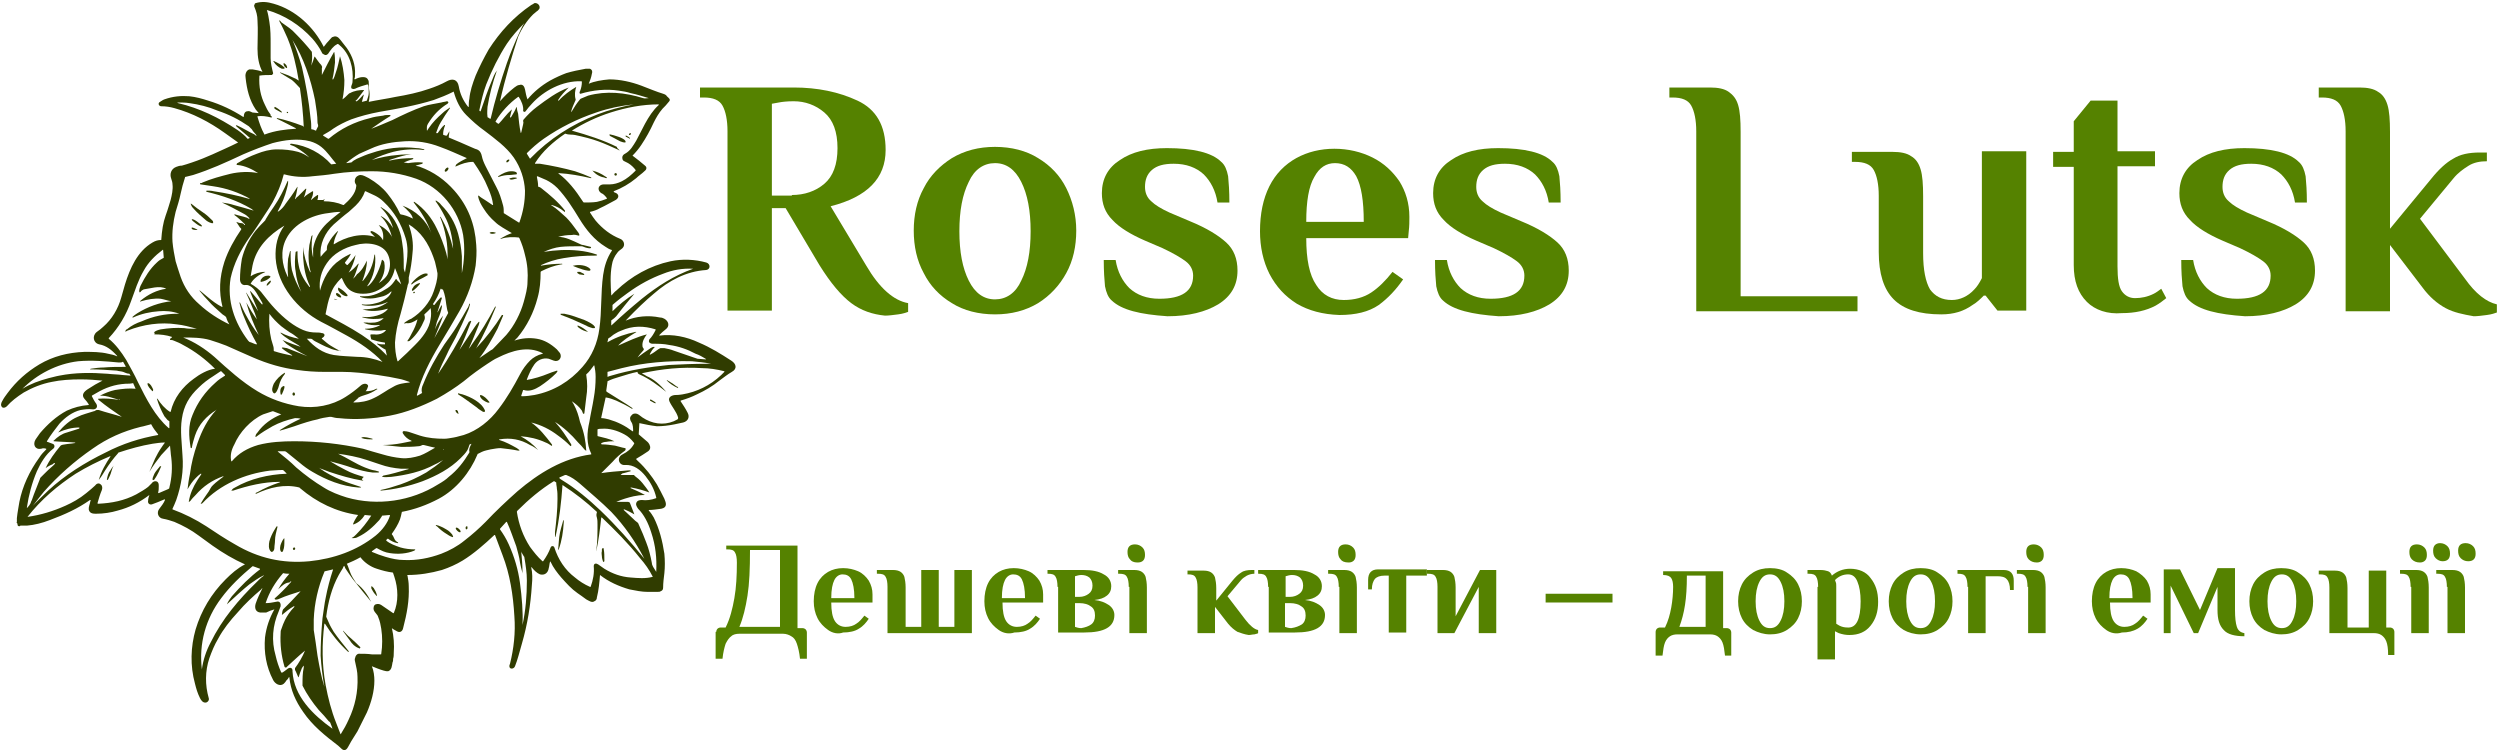 <?xml version="1.0" encoding="UTF-8"?> <svg xmlns="http://www.w3.org/2000/svg" xmlns:xlink="http://www.w3.org/1999/xlink" version="1.1" id="Слой_1" x="0px" y="0px" viewBox="0 0 400 120" style="enable-background:new 0 0 400 120;" xml:space="preserve"> <style type="text/css"> .st0{fill:#303C00;} .st1{fill:#558200;} </style> <g> <g> <path class="st0" d="M16.4,60.9c-1-0.1-2.2-0.2-3.5-0.2c-1.6,0-3.2,0.1-4.6,0.4c-1.6,0.3-3.1,0.9-4.5,1.7c-1.1,0.7-2,1.4-2.7,2.2 c-0.2,0.2-0.5,0.3-0.7,0.2c-0.4-0.3-0.2-0.8,0-1.1c0.2-0.4,0.5-0.8,0.8-1.2c1.4-1.9,3.1-3.4,5.1-4.6c2.2-1.3,4.6-1.9,7.2-2 c1.3,0,2.6,0,3.8,0.3c0.5,0.1,1,0.2,1.4,0.4c0.1,0,0.1,0,0-0.1c-0.8-0.9-1.7-1.6-2.8-1.8c-1-0.2-1.2-1.4-0.4-2 c0.4-0.3,0.7-0.5,1-0.8c1.4-1.2,2.4-2.9,2.9-4.7c0.2-0.7,0.4-1.4,0.6-2.1c0.8-2.6,2-5.3,4.4-6.7c0.5-0.3,0.9-0.4,1.4-0.4 c0,0,0,0,0,0c0.1-1.5,0.3-2.8,0.7-3.9c0.4-1.1,0.6-1.9,0.8-2.5c0.2-0.8,0.4-1.7,0.3-2.5c0-0.3-0.1-0.6-0.2-0.9 c-0.3-0.8,0-1.6,0.8-1.9c0.3-0.1,0.5-0.2,0.9-0.2c0.4-0.1,1-0.3,1.6-0.5c1.2-0.4,2.4-0.9,3.3-1.3c1.3-0.6,2.7-1.2,4.1-1.9 c0,0,0,0,0,0c-0.7-0.5-1.4-1-2.1-1.5c-2.5-1.8-5.2-3.2-8.1-4c-0.7-0.2-1.4-0.3-2.1-0.3c-0.4,0-0.6-0.5-0.2-0.7 c0.2-0.1,0.4-0.3,0.7-0.4c1.4-0.5,2.7-0.6,4-0.5c1,0.1,2.1,0.4,3,0.7c2,0.6,3.9,1.5,5.6,2.6c0,0,0.1,0,0.1,0 c0-0.5,0.2-0.9,0.6-0.9c0.3-0.1,0.5,0.1,0.8,0.2c0.3,0,0.7,0.1,1,0.1c0.1,0,0.1,0,0,0c-0.2-0.2-0.3-0.4-0.5-0.6 c-1-1.5-1.4-3.2-1.6-5c-0.1-0.5,0-1.2,0.6-1.4c0.2,0,0.3,0,0.5,0c0.6,0.1,1.2,0.2,1.6,0.4c0,0,0,0,0,0c-0.6-1.1-0.8-2.4-0.8-3.7 c0-1.4,0.1-3,0-4.5c0-0.8-0.2-1.5-0.5-2.2c0-0.1-0.1-0.2,0-0.3c0-0.1,0.1-0.3,0.2-0.3c1-0.3,1.9-0.2,2.9,0.1c3.5,1,6.4,3.7,8,6.9 c0,0,0,0,0,0c0.3-0.4,0.6-0.8,1-1.2c0.2-0.2,0.3-0.4,0.5-0.4c0.4-0.2,0.8,0,1.1,0.4c0.4,0.5,0.8,1,1.1,1.4 c0.9,1.3,1.4,2.7,1.3,4.3c0,0.2,0,0.4-0.1,0.6c0,0,0,0.1,0.1,0.1c0.5-0.3,1.8-0.7,2.1,0.1c0.1,0.1,0.1,0.3,0.1,0.4 c0,0.4,0,0.9,0.1,1.4c0.1,0.6,0,1.2-0.1,1.7c0,0,0,0,0,0c1.4-0.3,2.9-0.5,4.3-0.8c1.8-0.3,3.7-0.7,5.4-1.3 c0.9-0.3,1.9-0.7,2.8-1.2c0.9-0.5,1.7-0.3,1.9,0.8c0.2,1.2,0.7,2.3,1.5,3.3c0,0,0.1,0,0.1,0c0-0.4,0-0.9,0.1-1.3 c0.1-1.2,0.5-2.4,1-3.7c0.6-1.4,1.3-2.8,2.1-4.2c1.8-2.8,4-5.2,6.8-7.1c0.2-0.1,0.4-0.2,0.5-0.3c0.5-0.1,1,0.4,0.8,0.9 c-0.1,0.1-0.2,0.3-0.4,0.4c-0.2,0.2-0.4,0.3-0.6,0.5c-1,1-1.8,2.2-2.4,3.6C81.9,9,80.8,12.6,80,16.2c0,0.1,0,0.1,0,0 c0.7-0.8,1.4-1.5,2.3-2.2c0.3-0.2,0.5-0.4,0.8-0.4c0.5-0.2,0.8,0.2,0.9,0.7c0.1,0.5,0.2,1.1,0.4,1.6c0,0,0,0,0,0 c1-1.2,2.2-2.2,3.6-3c0.9-0.5,1.8-0.9,2.6-1.2c1-0.3,2-0.5,3.1-0.7c0.3,0,0.5,0,0.7,0c0.4,0.2,0.4,0.5,0.3,0.8 c-0.1,0.6-0.3,1.1-0.5,1.6c0,0,0,0,0,0c0.9-0.4,2.1-0.6,3.3-0.7c1.7,0,3.5,0.4,5.1,1c1.3,0.5,2.5,1,3.5,1.3 c0.3,0.1,0.5,0.2,0.6,0.4c0.3,0.3,0.7,0.5,0.3,0.9c-0.3,0.4-0.7,0.8-1,1.1c-0.6,0.7-1,1.4-1.4,2.2c-0.6,1.3-1.2,2.4-2,3.6 c-0.4,0.6-0.9,1.2-1.4,1.7c0,0,0,0,0,0c0.7,0.5,1.4,1.1,2,1.6c0.4,0.3,0.2,0.7-0.1,0.9c-0.4,0.4-0.9,0.7-1.3,1.1 c-1.1,0.9-2.3,1.6-3.6,2.1c0,0,0,0,0,0.1c0.1,0.1,0.2,0.1,0.4,0.2c0.5,0.3,0.4,0.8-0.1,1.1c-0.8,0.4-1.6,0.9-2.5,1.3 c-0.5,0.3-1.1,0.5-1.6,0.6c0,0,0,0,0,0.1c0.3,0.5,0.6,0.9,0.9,1.3c1.1,1.3,2.4,2.3,3.9,2.9c0.6,0.2,0.9,1,0.4,1.5 c-0.2,0.2-0.6,0.4-0.8,0.7c-0.5,0.6-0.8,1.3-0.9,2c-0.3,1.6-0.2,3.2-0.1,4.8c0,0.1,0,0.1,0.1,0c0.2-0.2,0.4-0.5,0.7-0.7 c2.4-2.3,5.4-4,8.7-4.7c1.9-0.4,3.9-0.3,5.7,0.2c0.7,0.2,0.7,1.1,0,1.2c-3.2,0.2-6,1.7-8.4,3.8c-1.2,1-2.7,2.4-4.5,4.3 c-0.1,0.1-0.1,0.1,0,0c1.7-0.7,3.6-0.9,5.5-0.5c0.3,0,0.5,0.1,0.7,0.2c0.7,0.4,0.9,1.2,0.2,1.7c-0.4,0.3-0.7,0.6-1,0.9 c0,0,0,0.1,0,0.1c2.1-0.3,4.4,0.2,6.3,1.1c1.9,0.8,3.5,1.8,5.2,2.9c0.8,0.5,1,1.3,0.1,1.8c-0.7,0.4-1.3,0.9-2,1.4 c-1.1,0.9-2.3,1.6-3.6,2.2c-0.8,0.4-1.6,0.7-2.6,1c0,0,0,0,0,0.1c0.4,0.6,0.8,1.2,1.1,1.8c0.4,0.7,0.1,1.4-0.7,1.6 c-0.5,0.1-1,0.2-1.4,0.3c-1,0.2-1.9,0.3-2.8,0.3c-0.9-0.1-1.9-0.3-2.8-0.5c0,0,0,0,0,0l-0.1,1.7c0,0,0,0.1,0,0.1 c0.5,0.4,0.9,0.8,1.4,1.2c0.1,0.1,0.2,0.2,0.3,0.4c0.2,0.4,0.2,0.8-0.2,1.1c-0.6,0.4-1.2,0.8-1.9,1.2c0,0,0,0.1,0,0.1 c0.1,0.1,0.2,0.2,0.3,0.3c1.2,1.1,2.2,2.4,3,3.7c0.4,0.7,0.8,1.5,1.2,2.3c0.3,0.7,0.5,1.4-0.5,1.6c-0.8,0.1-1.4,0.2-2,0.2 c0,0,0,0,0,0c0,0.1,0,0.1,0.1,0.2c0.3,0.3,0.5,0.7,0.7,1c0.9,1.8,1.4,3.8,1.7,5.8c0.1,1.1,0.1,2.1,0,3.1c-0.1,0.8-0.2,1.6-0.2,2.3 c0,0.3-0.1,0.5-0.4,0.6c-0.1,0.1-0.3,0.1-0.6,0.1c-0.5,0-1,0-1.5,0c-0.9,0-1.9-0.2-2.9-0.4c-1.7-0.5-3.3-1.2-4.7-2.3c0,0,0,0,0,0 c-0.1,1.2-0.2,2.4-0.5,3.6c0,0.2-0.1,0.5-0.4,0.6c-0.4,0.3-0.9-0.1-1.3-0.3c-0.5-0.4-1-0.7-1.4-1c-1-0.7-1.7-1.5-2.6-2.5 c-0.6-0.7-1.3-1.6-1.7-2.5c0-0.1,0-0.1-0.1,0c-0.1,0.3-0.1,0.7-0.2,1c-0.1,0.7-0.6,1.2-1.4,1c-0.5-0.2-1-0.7-1.3-1.1 c-0.1-0.1-0.1-0.1-0.1,0c0.2,0.9,0.2,1.8,0.1,2.8c-0.2,3.2-0.7,6.3-1.6,9.4c-0.4,1.4-0.7,2.6-1.1,3.6c-0.2,0.5-0.9,0.5-0.9,0 c0-0.1,0-0.2,0.1-0.4c0.6-2.4,0.9-5,0.7-7.6c-0.2-3.4-0.7-6.7-1.9-9.8c-0.4-1.1-0.8-2.1-1.2-3.2c0,0,0,0-0.1,0 c-1.6,1.5-3.3,3-5.1,4.1c-1,0.6-2.1,1.1-3.3,1.5c-1.8,0.5-3.6,0.8-5.5,0.8c0,0-0.1,0,0,0.1c0.1,0.6,0.2,1.1,0.2,1.7 c0.1,2.3-0.3,4.4-0.9,6.7c-0.1,0.5-0.5,0.8-1,0.5c-0.3-0.2-0.6-0.3-0.8-0.5c0,0,0,0,0,0c0.3,1.3,0.4,2.6,0.3,4 c0,0.3,0,0.6-0.1,0.9c0,0.2,0,0.4-0.1,0.6c-0.1,0.5-0.1,1.2-0.7,1.4c-0.2,0-0.4,0-0.7-0.1c-0.7-0.2-1.4-0.5-1.9-0.7 c-0.1,0-0.1,0,0,0c0.3,0.7,0.4,1.6,0.4,2.3c0,1.7-0.5,3.5-1.2,5.1c-0.5,1-1,2-1.5,3c-0.3,0.5-0.7,1.1-1,1.6 c-0.2,0.3-0.3,0.6-0.5,0.9c-0.1,0.2-0.2,0.3-0.3,0.4c-0.5,0.4-0.9-0.3-1.3-0.6c-2.1-1.6-4.1-3.2-5.6-5.4c-1.2-1.7-2-3.5-2.2-5.5 c0-0.1-0.1-0.1-0.1,0c-0.1,0.2-0.2,0.3-0.4,0.5c-0.1,0.2-0.3,0.4-0.4,0.5c-0.6,0.5-1.4,0-1.7-0.6c-1.1-2.1-1.5-4.4-1.3-6.8 c0.2-1.6,0.7-3.1,1.5-4.5c0,0,0-0.1,0,0c-0.4,0.1-0.9,0.3-1.3,0.5C42,98,41.8,98,41.6,98c-0.7-0.1-0.9-0.7-0.7-1.4 c0.3-0.9,0.7-1.7,1.1-2.5c0-0.1,0-0.1,0,0c-0.1,0.1-0.2,0.1-0.2,0.2c-1.3,1.1-2.6,2.3-3.7,3.6c-1.3,1.4-2.4,2.8-3.2,4.3 c-0.6,1-1,2-1.4,3.1c-0.7,2.1-0.7,4.3-0.1,6.4c0.1,0.3-0.1,0.6-0.4,0.7c-0.5,0.1-0.8-0.3-1-0.7c-0.4-0.8-0.6-1.5-0.8-2.3 c-0.8-2.9-0.7-5.9,0.1-8.7c0.9-3,2.5-5.7,4.8-8c0.9-0.9,1.9-1.8,3.1-2.4c0,0,0,0,0,0c-1.8-0.8-3.5-1.8-5.2-3 c-0.7-0.5-1.4-1-2.2-1.6c-1.2-0.9-2.5-1.6-3.9-2.2c-0.6-0.2-1.2-0.4-1.8-0.5c-0.8-0.1-1.1-1-0.6-1.6c0.3-0.4,0.7-0.9,0.9-1.4 c0-0.1,0-0.1-0.1-0.1c-0.7,0.3-1.4,0.6-2,0.8c-0.4,0.1-0.7-0.2-0.6-0.6c0-0.3,0.1-0.6,0.2-0.9c0-0.1,0-0.1,0,0 c-1.6,1.2-3.2,2-5.1,2.5c-1,0.3-2.2,0.5-3.5,0.5c-0.5,0-1-0.1-1.1-0.7c0-0.2,0-0.4,0.1-0.7c0.1-0.2,0.1-0.5,0.2-0.7 c0-0.1,0-0.1-0.1-0.1c-2,1.4-4,2.3-6.4,3.2c-1.3,0.5-2.5,0.8-3.7,0.9c-0.3,0-0.6,0-0.9,0c0,0-0.1,0-0.1,0c-0.1,0-0.1,0.1-0.2,0.1 c-0.2,0-0.3-0.1-0.3-0.3c0,0,0-0.1,0-0.1c-0.1-0.1-0.2-0.2-0.1-0.3c0-0.2,0-0.4,0-0.6c0.1-1,0.3-1.9,0.4-2.6 c0.5-2.5,1.6-4.9,3.2-7.1c0.3-0.5,0.7-0.9,1.1-1.3c0,0,0-0.1,0-0.1c-0.3-0.1-0.6-0.1-0.8,0c-1,0.2-1.4-0.7-0.9-1.5 c0.2-0.3,0.5-0.7,0.7-1c1.2-1.4,2.6-2.7,4.3-3.6c1.1-0.5,2.2-0.8,3.5-0.9c0,0,0,0,0-0.1c-0.2-0.3-0.4-0.6-0.7-0.9 c-0.5-0.6-0.1-1.1,0.5-1.5C14.9,61.7,15.6,61.3,16.4,60.9C16.5,60.9,16.5,60.9,16.4,60.9z M54.4,9c0.4,1.2,0.6,2.5,0.7,3.8 c0,1.1-0.1,2.1-0.3,3.1c0,0,0,0.1,0,0c0.3-0.2,0.6-0.5,0.9-0.8c0.1-0.1,0.2-0.2,0.3-0.2c0.7-0.4,1.5-0.5,2.2-0.5c0,0,0.1,0,0,0.1 c-0.3,0.4-0.6,0.8-0.9,1.2c-0.1,0.1-0.2,0.3-0.4,0.4c0,0,0,0.1,0.1,0.1c0,0,0.1,0,0.1,0c0.4-0.3,0.7-0.7,1-1 c0.1-0.1,0.1-0.1,0.1,0l-0.3,1.1c0,0,0,0,0,0c0.1,0,0.4-0.1,0.8-0.2c0,0,0,0,0,0c0.1-0.4,0.3-0.8,0.3-1.2c0-0.4,0-0.9-0.1-1.3 c0,0-0.1-0.1-0.1-0.1c-0.7,0.2-1.4,0.4-2,0.7c-0.1,0-0.3,0.1-0.4,0c0,0-0.1,0-0.1,0c-0.3-0.3,0.1-0.7,0.1-1.1 c0.2-2.2-0.4-4.5-2.1-5.9C54.1,7,54,7,53.9,7.1c-0.6,0.3-1,0.9-1.4,1.5c-0.2,0.2-0.4,0.3-0.7,0.1c-0.2-0.1-0.3-0.2-0.3-0.3 c-0.4-0.8-0.9-1.5-1.5-2.2c-2-2.2-4.5-3.8-7.3-4.6c0,0-0.1,0,0,0c0.2,0.6,0.3,1.3,0.4,1.9c0.2,1.2,0.2,2.4,0.2,3.6 c0,0.7,0,1.5,0,2.2c0,0.8,0.2,1.6,0.4,2.4c0,0.1,0,0.1-0.1,0.2c0,0-0.1,0.1-0.1,0.1c-0.7,0-1.4,0-2,0.1c0,0,0,0,0,0.1 c-0.1,1.7,0.2,3.2,0.9,4.6c0.2,0.4,0.4,0.9,0.8,1.4c0.1,0.1,0.1,0.2,0.1,0.3c0,0,0,0,0.1,0.1c0,0,0.1,0,0.1,0.1 c0,0.1,0,0.1-0.1,0.1c-0.8-0.2-1.5-0.3-2.2-0.2c0,0,0,0,0,0.1c0.3,1,0.6,1.9,1.1,2.8c0,0,0.1,0.1,0.1,0c1.6-0.6,3.3-0.8,4.9-0.9 c0.1,0,0.1,0,0-0.1c-1-0.5-1.9-1-3-1.5c0,0,0,0,0-0.1c0,0,0.1,0,0.1,0c1.3,0.3,2.6,0.7,3.9,1.2c0.1,0,0.2,0.1,0.3,0.2c0,0,0,0,0,0 c-0.1-2.1-0.3-4.1-0.6-6.1c0,0,0-0.1,0-0.1c-0.4-0.4-0.8-0.9-1.3-1.3c-0.6-0.4-1.2-0.7-1.8-1.1c0,0-0.1-0.1-0.1-0.1 c0,0,0-0.1,0.1,0c0.9,0.3,1.6,0.6,2.2,0.9c0.3,0.1,0.5,0.3,0.7,0.4c0,0,0,0,0,0c-0.4-2.4-0.9-4.6-1.8-6.8 c-0.4-0.9-0.8-1.8-1.3-2.7c0,0,0-0.1,0-0.1c0-0.1,0-0.1,0.1,0c0.1,0.1,0.2,0.3,0.4,0.4c0.7,0.5,1.5,1,2.1,1.7 c0.9,0.9,1.8,1.9,2.6,2.9c0,0,0,0.1,0,0.1c0.1,0.8,0,1.5-0.1,2.1c0,0,0,0,0,0c0,0,0,0,0,0c0.2-0.5,0.4-1,0.5-1.4c0,0,0-0.1,0.1,0 c0.3,0.4,0.6,0.9,1,1.3c0.1,0.2,0.2,0.3,0.1,0.5c0,0.4,0,0.7,0,1.1c0,0.1,0,0.1,0,0c0.6-1.2,1.2-2.4,1.9-3.6c0-0.1,0.1-0.1,0.1,0 c0.1,0.6,0.1,1.1,0.1,1.6c-0.1,0.9-0.2,1.8-0.4,2.6c0,0,0,0,0,0.1c0,0,0.1,0,0.1,0c0.2-0.3,0.3-0.7,0.4-1 C54.1,10.6,54.2,9.8,54.4,9C54.4,9,54.4,9,54.4,9z M79.5,11.3C79.6,11.3,79.6,11.4,79.5,11.3c-0.7,2-1.2,3.9-1.5,5.8 c0,0.3-0.1,0.9,0,1.6c0,0,0,0.1,0.1,0.1l0.3,0.2c0,0,0,0,0.1,0c0.7-3,1.6-6,2.6-8.9c0.6-1.7,1.3-3.4,2.1-5.1 c0.2-0.4,0.4-0.9,0.7-1.3c0-0.1,0-0.1,0,0c-1,1-2,2.1-2.8,3.3c-1.3,2-2.4,4.2-3.3,6.5c-0.5,1.3-0.8,2.7-1.1,4.1c0,0,0,0.1,0,0.1 c0,0,0.1,0.1,0.1,0.1c0,0,0.1,0,0.1,0c0.6-1.8,1.2-3.5,1.8-4.9C78.9,12.4,79.1,11.8,79.5,11.3C79.5,11.3,79.5,11.3,79.5,11.3 L79.5,11.3z M50.4,16c-0.7-3.4-1.8-6.7-3.6-9.6c0,0,0,0,0,0l0,0c0,0,0,0,0,0c0.6,1.4,1.1,2.9,1.5,4.3c0.6,2.6,1.1,5.3,1.4,8.3 c0.1,0.6,0.1,1.1,0.1,1.6c0,0,0,0.1,0.1,0.1c0.2,0,0.4,0.1,0.6,0.2c0.1,0,0.1,0,0.1-0.1l0.3-0.6c0,0,0-0.1,0-0.1 c0-0.2-0.1-0.3-0.1-0.5C50.8,18.5,50.6,17.3,50.4,16z M81.9,17.5c-0.1,0.4-0.2,0.8-0.3,1.2c0,0.1,0,0.1,0.1,0.1 c0,0,0.1-0.1,0.1-0.1c0.3-0.5,0.6-1,0.8-1.5c0.1-0.1,0.1-0.1,0.1,0c0,0.3,0.1,0.7,0.2,1c0.1,1,0.2,2,0.4,3c0,0.1,0,0.1,0.1,0 c0.1-0.4,0.2-0.8,0.3-1.3c0-0.2,0.1-0.3,0-0.5c0-0.1,0-0.2,0.1-0.3c0.6-0.7,1.3-1.4,2.1-2c1.6-1.2,3.2-2.4,5.1-3.1 c0.1,0,0.1,0,0,0c-0.6,0.6-1.2,1.2-1.7,2c0,0,0,0,0,0.1c0,0,0,0,0.1,0c0.8-0.9,1.8-1.6,2.8-2.2c0.1,0,0.1,0,0,0 c-0.2,0.6-0.3,1.3-0.1,2c0,0.1,0,0.1,0,0.1c-0.3,0.7-0.6,1.3-0.7,1.8c0,0.2,0,0.2,0.1,0c0.4-0.7,0.8-1.3,1.3-1.9 c0,0,0.1-0.1,0.1-0.1c0.4-0.2,0.8-0.3,1.2-0.5c2.9-0.8,5.9-0.5,8.8,0.4c0.3,0.1,0.6,0,0.9,0c0,0,0,0,0,0c-1-0.3-1.9-0.6-2.9-0.8 c-0.6-0.2-1.2-0.3-1.9-0.4c-2-0.3-4.1-0.1-6.1,0.5c0,0-0.1,0-0.1,0c-0.1-0.1-0.1-0.3,0-0.4c0.2-0.5,0.3-1,0.3-1.5 c0,0,0-0.1-0.1-0.1c-3-0.1-6,1.5-7.9,3.6c-0.4,0.4-0.7,0.8-1,1.2c-0.1,0.1-0.1,0.1-0.2,0.1c-0.1,0-0.2-0.1-0.2-0.2 c0.1-0.7-0.3-1.6-0.7-2.2c0,0,0,0-0.1,0c-1.4,1-2.7,2.4-3.6,3.9c0,0,0,0.1,0,0.1l0.4,0.3c0,0,0.1,0,0.1,0 C80.4,19.2,81,18.3,81.9,17.5C81.9,17.5,81.9,17.5,81.9,17.5z M71.9,21C71.9,21,71.9,21.1,71.9,21c0,0.4-0.1,0.6-0.1,0.9 c0,0,0,0.1,0,0.1c1.2,0.5,2.4,1,3.5,1.5c0.3,0.1,0.6,0.3,1,0.4c0.5,0.2,0.7,0.6,0.8,1.1c0.1,0.5,0.3,1,0.6,1.6 c0.6,1.1,1.1,2.2,1.7,3.3c0.5,0.9,0.8,1.9,1.1,3c0.1,0.4,0.1,0.7,0.1,1.1c0,0,0,0.1,0,0.1c0.8,0.5,1.6,1,2.4,1.5c0,0,0,0,0.1,0 c0,0,0,0,0,0c0.6-1.7,0.9-3.3,0.9-5.1c-0.1-1.9-0.7-3.7-1.8-5.3c-1.2-1.7-3-3-4.7-4.3c-1-0.7-2-1.6-2.9-2.5c-1-1-1.6-2.3-2-3.7 c0,0-0.1-0.1-0.1,0c-1,0.5-2,0.9-3.1,1.3c-2.9,0.9-5.8,1.4-8.7,1.9c-1.6,0.3-3.1,0.7-4.5,1.2c-1,0.4-2,0.9-2.9,1.5 c-0.5,0.4-1.1,0.7-1.6,1c0,0,0,0,0,0.1l0.8,0.5c0,0,0,0,0.1,0c1.9-1.6,4.1-2.7,6.6-3.3c0.6-0.2,1.3-0.3,2.1-0.4 c0.3-0.1,0.6-0.1,0.9-0.1c0.1,0,0.1,0,0.2,0c0.1,0,0.1,0.2,0,0.2c-1,0.6-2,1.3-3,2c0,0,0,0,0,0c1.1-0.4,2.2-0.9,3.4-1.4 c1.6-0.8,3.3-1.6,5-2.2c0.9-0.3,1.9-0.4,2.8-0.6c0.3-0.1,0.6-0.1,0.9-0.2c0.1,0,0.1,0,0.2,0.1c0.1,0.1,0,0.2-0.1,0.3 c-1,0.6-2,1.5-2.8,2.7c-0.2,0.3-0.5,0.7-0.5,1c0,0.2,0,0.3,0,0.5c0,0.1,0,0.2,0.1,0c0.1-0.1,0.1-0.2,0.2-0.3 c0.6-0.9,1.4-1.7,2.2-2.4c0.4-0.4,0.8-0.6,1.2-0.9c0,0,0,0,0,0c0,0,0,0,0,0c0,0,0,0,0,0.1c-0.5,0.7-1.1,1.6-1.5,2.3 c-0.3,0.5-0.5,1-0.7,1.6c0,0,0,0.1,0,0.1c0.1,0,0.1,0,0.2,0c0,0,0.1,0,0.1-0.1c0.3-0.4,0.6-0.9,1-1.2c0,0,0,0,0,0c0,0,0.1,0,0.1,0 c0,0,0,0,0,0.1c-0.2,0.5-0.3,0.9-0.3,1.4c0,0,0,0.1,0.1,0.1l0.3,0.1c0.1,0,0.1,0,0.2,0L71.9,21C71.9,21,71.9,21,71.9,21z M38,20.1 c0.9,0.4,1.8,1,2.7,1.4c0.1,0.1,0.2,0.2,0.3,0.2c0.1,0,0.1,0,0-0.1c-0.2-0.3-0.5-0.5-0.7-0.9c-0.2-0.2-0.3-0.3-0.5-0.5 c-1.6-1.1-3.2-1.9-5-2.5c-1.4-0.6-3-1-4.5-1.2c-0.6-0.1-1.2-0.1-1.8-0.1c-0.2,0-0.2,0,0,0.1c3.4,0.8,6.5,2.3,9.5,4.3 c0.7,0.5,1.2,0.9,1.6,1.4c0,0,0.1,0,0.1,0l0.2-0.1c0.1,0,0.1-0.1,0-0.1l-2.1-1.8C37.7,20,37.7,20,38,20.1z M101.4,16.7L101.4,16.7 C101.4,16.6,101.4,16.6,101.4,16.7c-2,0.2-4,0.6-6,1.3c-3,1-5.8,2.4-8.4,4.2c-1,0.7-1.9,1.5-2.7,2.3c0,0,0,0.1,0,0.1l0.5,0.8 c0,0,0,0,0,0c3.1-3.2,6.7-5.5,10.8-7.1C97.4,17.6,99.3,17.1,101.4,16.7C101.4,16.7,101.4,16.7,101.4,16.7z M99.1,24 c0,0.1-0.1,0.1-0.1,0c-1.1-0.5-2.2-1-3.3-1.4c-1.1-0.4-2.3-0.7-3.7-1c-0.4-0.1-1,0-1.5-0.2c0,0-0.1,0-0.1,0 c-1.9,1.3-3.6,2.8-4.8,4.7c0,0,0,0.1,0,0.1c0.3,0,0.5,0,0.8,0c1.9,0.3,3.8,0.7,5.6,1.2c0.9,0.3,1.7,0.6,2.6,1c0,0,0,0.1,0,0.1 c0,0,0,0-0.1,0c-1.7-0.4-3.4-0.7-5.1-0.8c-0.1,0-0.1,0,0,0.1c0.7,0.5,1.4,1.2,2,1.9c0.7,0.8,1.3,1.7,1.9,2.6c0,0,0.1,0.1,0.1,0.1 c0.7,0,1.4,0,2.1-0.1c0.5-0.1,1.1-0.3,1.6-0.5c0,0,0,0,0-0.1c-0.3-0.4-0.6-0.7-0.9-0.8c-0.3-0.2-0.5-0.5-0.4-0.9 c0.1-0.3,0.4-0.5,0.8-0.5c0.3,0,0.6,0,1,0c0.6,0,1.3-0.2,1.9-0.5c0.8-0.4,1.5-1,2.2-1.7c0,0,0-0.1,0-0.1c-0.3-0.4-0.7-0.8-1.2-1.1 c-0.2-0.1-0.4-0.2-0.6-0.3c-0.3-0.1-0.4-0.5-0.3-0.8c0.1-0.2,0.2-0.3,0.4-0.4c0.9-0.5,1.3-1.3,1.8-2.1c0.5-0.9,0.9-1.8,1.4-2.7 c0.6-1.1,1.3-2.2,2.2-3c0,0,0-0.1,0-0.1c-2.6,0-5.2,0.5-7.7,1.3c-2.2,0.7-4.3,1.7-6.2,2.9c0,0,0,0,0,0c2.5,0.7,5,1.5,7.2,2.6 C98.7,23.7,98.9,23.8,99.1,24C99.1,24,99.1,24,99.1,24z M35.5,32.4C35.5,32.4,35.5,32.4,35.5,32.4c0.7,0.1,1.3,0.2,1.9,0.4 c1.1,0.3,2.2,0.6,3.2,0.9c0.1,0,0.1,0,0,0c-0.1-0.1-0.3-0.2-0.4-0.3c-2.2-1.3-4.6-2.1-7.1-2.7c0,0-0.1,0-0.1-0.1 c0,0,0-0.1,0.1-0.1c0.3,0,0.7,0,1.1,0.1c2,0.3,3.9,0.7,5.6,1.2c0.1,0,0.1,0,0.2,0c0.1,0,0.1,0,0,0c-1.8-1-3.8-1.7-5.9-2 c-0.7-0.1-1.3-0.2-2-0.3c0,0-0.1,0-0.1-0.1c0-0.1,0-0.1,0.1-0.1c0.1,0,0.2,0,0.3-0.1c1.4-0.6,2.9-1,4.5-1.4c1.3-0.3,3-0.4,4.4-0.1 c0.1,0,0.1,0,0,0c-0.9-0.6-2.1-1.2-3.3-1.3c0,0-0.1,0-0.1,0c0,0-0.1-0.1,0-0.2c0,0,0-0.1,0.1-0.1c1-0.6,2-1.1,3.1-1.5 c1-0.4,2.1-0.7,3.2-0.7c1.2,0,2.3,0.1,3.4,0.4c0.7,0.2,1.2,0.5,1.8,0.9c0,0,0,0,0,0l0,0c0,0,0,0,0,0c-0.6-0.6-1.3-1.1-2.1-1.6 c-0.3-0.2-0.6-0.3-0.9-0.4c-0.1,0-0.1-0.1,0-0.2c0.1,0,0.2,0,0.2,0c2.4,0.3,4.7,1.5,6.3,3.3c0,0,0,0,0,0l0.8-0.1c0,0,0,0,0,0 c-0.8-0.9-1.4-1.9-2.4-2.7c-0.5-0.4-1.1-0.7-1.8-0.9c-1.9-0.5-4.1-0.2-6,0.3c-1.5,0.5-3.1,1.1-4.7,1.8c-3,1.4-5.2,2.4-8,3.3 c-0.4,0.1-0.8,0.2-1.2,0.3c-0.1,0-0.1,0-0.1,0.1c-0.3,0.9-0.5,1.7-0.7,2.6c-0.2,1-0.5,1.9-0.8,2.9c-0.4,1.6-0.6,3.2-0.5,4.8 c0.1,1.1,0.3,2.1,0.5,3.1c0.2,0.7,0.5,1.6,0.8,2.5c0.6,1.7,1.6,3.2,3,4.4c1.4,1.3,3.1,2.4,4.8,3.2c0.1,0,0.1,0,0,0 c-0.2-0.3-0.4-0.7-0.5-1.1c-0.1-0.2-0.2-0.2-0.3-0.3c-0.1-0.1-0.2-0.1-0.3-0.2c-1-0.9-1.7-1.5-2.2-2.1c-0.5-0.5-1-1.1-1.5-1.7 c0,0,0,0,0,0l0,0c0,0,0.1,0,0.1,0c0.4,0.3,0.8,0.7,1.2,1c0.7,0.6,1.5,1.2,2.3,1.6c0,0,0.1,0,0.1,0c-0.6-2.4-0.5-4.7,0.3-7.2 c0.6-1.8,1.6-3.6,2.7-5.2c0,0,0-0.1,0-0.1c-0.2-0.2-0.3-0.3-0.4-0.5c-0.1-0.2-0.3-0.4-0.4-0.6c0,0,0,0,0,0c0,0,0,0,0,0 c0,0,0,0,0,0c0.3,0.1,0.5,0.2,0.8,0.2c0.2,0,0.4,0.1,0.5,0.3c0,0,0.1,0,0.1,0l0,0c0,0,0,0,0-0.1c-0.4-0.4-0.8-0.8-1.3-1.2 c-0.1-0.1-0.3-0.2-0.4-0.3c0,0,0-0.1,0-0.1c0,0,0.1,0,0.1,0c0.6,0.2,1.2,0.3,1.8,0.5c0.1,0,0.2,0.1,0.4,0.2c0,0,0.1,0,0.1,0 c0,0,0,0,0-0.1c-0.3-0.3-0.5-0.5-0.9-0.7C37.9,33.6,36.8,33,35.5,32.4C35.5,32.5,35.5,32.5,35.5,32.4L35.5,32.4z M75.4,51.4 C75.4,51.4,75.4,51.4,75.4,51.4c-0.6,1.6-1.2,3.1-1.9,4.6c0,0,0,0,0,0h0c0,0,0,0,0,0c0.8-1.2,1.6-2.4,2.4-3.6 c0.2-0.3,0.4-0.6,0.7-0.9c0,0,0,0,0,0c0,0,0,0,0.1,0c0,0,0,0,0,0.1c0,0.1-0.1,0.3-0.1,0.4c-0.5,1.2-1,2.5-1.6,3.8 c-0.1,0.1,0,0.1,0,0c0.2-0.2,0.3-0.4,0.5-0.7c1.4-1.9,2.6-3.9,3.7-6c0-0.1,0.1-0.1,0.1,0c0,0,0,0.1,0,0.1 c-0.9,2.2-1.9,4.4-3.1,6.5c-0.1,0.1,0,0.1,0,0c1.6-1.7,3-3.5,4.1-5.3c0,0,0,0,0.1,0c0.1,0,0.1,0,0.1,0.1c-0.3,0.7-0.6,1.4-0.9,2.1 c-0.9,1.7-1.8,3.3-2.9,4.7c0,0.1,0,0.1,0,0c0.6-0.4,1.3-0.9,1.9-1.3c0.1,0,0.1-0.1,0.2-0.1c0.8-0.8,1.5-1.6,2.2-2.3 c1.3-1.5,2.3-3.5,2.8-5.3c0.3-1.1,0.6-2.2,0.6-3.2c0.1-1.4,0-2.8-0.4-4.3c-0.2-0.9-0.5-1.8-0.9-2.7c0,0-0.1-0.1-0.1-0.1 c-0.9-0.1-1.9-0.1-2.8,0.2c0,0-0.1,0-0.1,0c0,0,0-0.1,0-0.1c0,0,0,0,0.1,0c0.5-0.3,1.1-0.6,1.7-0.8c0,0,0,0,0,0 c-0.5-0.3-1-0.6-1.5-0.9c-0.5-0.3-0.9-0.6-1.2-0.9c-0.7-0.6-1.3-1.3-1.8-2.1c-0.4-0.6-0.8-1.3-0.9-2c0-0.1,0-0.1,0.1-0.1 c0.3,0.3,0.7,0.5,1,0.7c0.4,0.3,0.8,0.5,1.2,0.8c0,0,0.1,0,0.1,0c-0.1-0.9-0.4-1.8-0.8-2.7c-0.6-1.5-1.4-2.8-2.3-4.1 c0,0-0.1-0.1-0.1-0.1c-1,0-1.8,0.3-2.7,0.7c-0.1,0.1-0.2,0-0.1-0.1c0,0,0.1-0.1,0.1-0.2c0.5-0.4,1.1-0.7,1.7-1c0,0,0,0,0,0 c-1.4-0.6-2.9-1.3-4.3-1.8c-1.8-0.7-3.7-1-5.6-0.9c-1.9,0.1-3.8,0.4-5.5,1.2c-0.6,0.3-1.2,0.5-1.8,0.8c-0.7,0.4-1.4,0.9-2,1.4 c-0.1,0-0.1,0.1,0,0.1l0.6-0.1c0,0,0,0,0.1,0c0.2-0.2,0.5-0.4,0.9-0.6c0.9-0.4,1.6-0.7,2.3-0.9c2.3-0.8,4.7-1.1,7.3-0.8 c0.4,0,0.8,0.1,1.2,0.2c0,0,0,0,0,0l0,0c0,0,0,0.1-0.1,0.1c-1.7-0.2-3.3-0.1-4.9,0.3c-1.1,0.3-2.3,0.7-3.4,1.3c0,0,0,0,0,0 c1.3-0.4,2.7-0.7,4.1-0.8c0.8-0.1,1.6-0.1,2.4-0.1c0,0,0,0,0,0l0,0c0,0,0,0,0,0c-0.4,0-0.8,0.1-1,0.1c-0.9,0.2-1.8,0.5-2.7,0.8 c0,0,0,0,0,0.1l0,0c0,0,0,0,0,0c1.3-0.3,2.5-0.4,3.8-0.4c0,0,0.1,0.1,0,0.1c0,0-0.1,0.1-0.1,0.1c-0.5,0.1-0.9,0.3-1.4,0.5 c-0.1,0-0.1,0,0,0c0.2,0,0.5,0.1,0.7,0.1c0.7-0.1,1.5-0.2,2.3-0.1c0,0,0.1,0,0,0.1c0,0,0,0,0,0.1c-0.4,0.1-0.7,0.2-1.1,0.3 c-0.1,0-0.1,0,0,0c0.2,0.1,0.5,0.1,0.7,0.2c2.2,0.8,4,2.1,5.5,3.8c2.2,2.5,3.3,5.4,3.5,8.7c0.1,1.2,0,2.3-0.1,3.3 c-0.4,2.5-1.3,5-2.6,7.3c-0.9,1.6-2,3.4-3.2,5.4c-1.5,2.5-2.9,5.2-3.6,8c0,0.1,0,0.1,0.1,0.1l0.7-0.4c0,0,0.1-0.1,0-0.1 c-0.1-0.5,0-0.9,0.2-1.3c0.9-2.3,2.1-4.4,3.4-6.4c0.7-1,1.4-1.9,2-2.9c0.6-1,1.2-2,1.7-2.9c0.1-0.1,0.2-0.4,0.3-0.7c0,0,0,0,0.1,0 l0,0c0,0,0,0,0,0.1c-0.1,0.4-0.2,0.8-0.4,1.2c-0.6,1.4-1.2,2.7-1.9,4.1c-0.6,1.1-1.1,2-1.4,2.7c-0.5,1-1,2-1.4,3.1 c0,0.1,0,0.1,0,0c1.8-2.6,3.3-5.3,4.9-8.3C75.3,51.3,75.3,51.3,75.4,51.4L75.4,51.4z M64.4,32.9C64.4,32.9,64.4,32.9,64.4,32.9 c2.1,0.8,3.8,2.3,4.6,4.4c0,0,0,0,0,0h0c0,0,0,0,0,0c-0.6-1.8-1.6-3.4-2.8-4.9c0,0,0-0.1,0-0.1c0,0,0,0,0.1,0 c1.6,1.1,2.8,2.6,3.6,4.3c0.6,1.2,1.1,2.5,1.5,3.9c0.1,0.5,0.2,0.8,0.2,1c0,0,0,0,0,0l0,0c0,0,0,0,0,0c0.1-2.4-0.3-4.6-1.2-6.8 c0,0,0,0,0,0l0,0c0,0,0.1,0,0.1,0c1,1.7,1.6,3.4,2,5.1c0,0,0,0,0,0h0c0,0,0,0,0,0c-0.1-1.8-0.5-3.7-1.4-5.3 c-0.4-0.8-0.9-1.6-1.4-2.3c0,0,0-0.1,0-0.1c0,0,0.1,0,0.1,0c0.3,0.2,0.6,0.4,0.8,0.7c1.3,1.3,2.2,2.8,2.7,4.6 c0.3,1.1,0.5,2.3,0.6,3.6c0,0.8,0,1.5,0,2.1c0,0.2,0,0.4,0,0.6c0,0,0,0,0,0c0,0,0,0,0,0c0,0,0,0,0,0c0.4-2,0.5-4.1,0.2-6.1 c-0.7-4-3.6-7.6-7.5-9c-2.3-0.8-4.7-1.2-7.1-1.2c-2,0-4,0.1-6,0.4c-1.2,0.2-2.4,0.3-3.5,0.4c-1.5,0.2-3,0.1-4.5-0.3 c0,0-0.1,0-0.1,0c-0.4,1.6-1,3-1.8,4.5c-0.4,0.7-0.8,1.3-1.2,1.9c-0.8,1.2-1.6,2.5-2.5,3.7c-1.4,2-2.5,4.2-3,6.5 c-0.6,3.6,0.6,7.1,2.8,10c0.1,0.1,0.1,0.1,0.2,0.2c0.4,0.1,0.7,0.3,1.1,0.4c0.1,0,0.1,0,0.1-0.1c-0.8-1.4-1.5-2.9-2.1-4.4 c-0.3-0.7-0.5-1.4-0.7-2.2c0,0,0,0,0,0l0,0c0,0,0.1,0,0.1,0c0.3,0.7,0.6,1.4,1,2.1c0.6,1.1,1.2,2.1,2,3.1c0.1,0.1,0.1,0.1,0,0 c-0.8-1.7-1.5-3.4-2-5.2c0,0,0,0,0,0l0,0c0,0,0,0,0,0c0.5,0.9,1.1,1.9,1.7,2.7c0.1,0.1,0.1,0.1,0,0c-0.1-0.3-0.2-0.6-0.3-0.9 c-0.4-0.9-0.8-2-1.4-3.3c0,0,0,0,0-0.1l0,0c0,0,0,0,0,0c0.7,1.1,1.3,2.1,1.9,3c0.1,0.1,0.1,0.1,0,0c-0.4-1.1-0.9-2.1-1.3-3.2 c0,0,0,0,0,0c0,0,0.1,0,0.1,0c0.6,0.7,1.2,1.4,1.8,2.1c0,0,0,0,0.1,0c0-0.1,0-0.1,0-0.2c-0.3-0.5-0.6-1-1-1.7 c-0.3-0.5-1-1.3-1.7-1.2c-0.6,0.1-0.9-0.4-0.9-0.9c0-1,0.1-2.1,0.3-3.3c0.4-1.6,1.1-3.1,2.2-4.5c0.4-0.5,0.9-1,1.4-1.5 c0.1-0.1,0.2-0.2,0.2-0.3c0.4-0.7,0.8-1.3,1.3-2c0.9-1.3,1.6-2.7,2.2-4.1c0.1-0.1,0.1-0.1,0.1,0c0,0,0,0.1,0,0.1 c0,0.4-0.1,0.7-0.2,1.1c-0.3,1.2-0.8,2.4-1.4,3.5c-0.1,0.1-0.1,0.2,0.1,0.1c0.4-0.3,0.8-0.7,1.1-1.2c0.6-0.8,1.2-1.6,1.8-2.6 c0.1-0.2,0.1-0.1,0.1,0c-0.1,0.6-0.2,1.2-0.4,1.8c0,0.1,0,0.1,0.1,0c0.1-0.2,0.3-0.3,0.4-0.4c0.4-0.4,0.8-0.8,1.2-1.2 c0,0,0.1,0,0.1,0c0,0,0,0.1,0,0.1c-0.1,0.4-0.2,0.9-0.4,1.3c0,0.1,0,0.1,0,0c0.4-0.4,0.9-0.7,1.4-1c0.1,0,0.1,0,0.1,0.1 c0,0.4-0.1,0.7-0.2,0.9c0,0.1,0,0.1-0.1,0.2c-0.1,0.2,0,0.2,0.1,0.1c0.3-0.3,0.6-0.5,0.9-0.7c0,0,0.1,0,0.1,0c0,0.2,0,0.5-0.1,0.7 c0,0,0,0.1,0,0.1l0.8,0c0,0,0.1,0,0.1,0c0.1,0,0.1-0.1,0.1-0.1c0,0,0,0,0.1,0c0,0,0,0,0,0c0,0,0.1,0,0,0.1l-0.1,0.1 c0,0,0,0.1,0,0.1c1.1,0,2.2,0.2,3.1,0.6c0,0,0,0,0.1,0c0.9-0.8,1.9-1.8,2-3c0-0.1,0-0.2,0-0.2c-0.2-0.3-0.3-0.5-0.2-0.9 c0.1-0.4,0.5-0.7,0.9-0.7c0.4,0,0.9,0.3,1.3,0.5c1.2,0.7,2.2,1.5,3,2.5c0.8,1,1.5,2.1,2,3.2c0,0,0.1,0.1,0.1,0.1 c0.6,0.1,1.2,0.3,1.8,0.6c0.2,0.1,0.2,0.1,0.1-0.1C65.9,34.3,65.2,33.6,64.4,32.9C64.4,33,64.4,32.9,64.4,32.9z M90.4,33.9 c-0.1,0-0.1,0-0.2-0.1c-0.6-0.5-1.2-0.8-1.9-1c-0.2,0-0.2,0,0,0.1c0.8,0.5,1.5,1.2,2.3,1.9c0.6,0.6,1.2,1.4,1.7,2.1 c0.1,0.1,0.4,0.5,0.4,0.7c0,0.1-0.1,0.1-0.1,0.1c-0.4-0.1-0.7-0.2-1.1-0.1c-0.8,0-1.5,0.1-2.2,0.3c-0.1,0-0.1,0,0,0 c1.2,0,2.3,0.6,3.4,1.1c0.2,0.1,0.4,0.2,0.6,0.2c0.4,0.1,0.8,0.2,1.2,0.3c0.1,0,0.1,0.1,0,0.2c-0.2,0.1-0.9-0.1-1.1-0.2 c-0.2-0.1-0.3-0.1-0.5-0.1c-1.2,0-2.3,0-3.2,0.1c-0.9,0.1-1.8,0.4-2.7,0.8c0,0,0,0,0,0c1.9-0.3,3.7-0.4,5.6-0.2 c1,0.1,1.9,0.3,2.8,0.6c0.2,0.1,0.2,0.1,0,0.2c0,0-0.1,0-0.2,0c-1.6,0-3.3,0.1-5,0.4c-1.3,0.2-2.5,0.6-3.6,1.1 c-0.1,0.1-0.1,0.1,0,0.1c1.1-0.2,2.2-0.3,3.3-0.3c0.1,0,0.1,0.1,0,0.1c0,0-0.1,0-0.1,0c-1.2,0.2-2.2,0.6-3.2,1.1 c0,0-0.1,0.1-0.1,0.1c0,1.4-0.1,2.8-0.5,4.2c-0.6,2.3-1.7,4.5-3.2,6.3c-0.2,0.2-0.3,0.3-0.5,0.5c0,0,0,0,0,0 c1.2-0.4,2.4-0.5,3.6-0.3c1.2,0.2,2.2,0.8,3.2,1.7c0.2,0.2,0.3,0.4,0.5,0.6c0.4,0.7-0.2,1.5-1,1.2c-0.3-0.1-0.5-0.2-0.8-0.3 c-0.9-0.2-1.8,0.2-2.3,0.9c-0.5,0.7-0.9,1.6-1.2,2.4c0,0,0,0.1,0,0.1c0.3-0.1,0.6-0.1,0.9-0.2c0.5-0.1,1.1-0.3,1.7-0.5 c0.6-0.2,1.2-0.5,1.9-0.7c0.1,0,0.2-0.1,0.3-0.1c0.1,0,0.1,0.1,0.1,0.1c-0.1,0.1-0.1,0.2-0.2,0.3c-0.8,0.8-1.7,1.5-2.6,2.1 c-0.8,0.5-1.7,0.9-2.6,0.6c0,0-0.1,0-0.1,0c-0.1,0.3-0.2,0.6-0.3,0.9c0,0,0,0.1,0.1,0.1c0.7,0,1.4-0.1,2-0.2 c3.1-0.6,5.7-2.2,7.7-4.5c1.5-1.7,2.4-3.8,2.7-6.1c0.4-2.8,0.2-5.7,0.6-8.6c0.2-1.4,0.6-2.7,1.4-3.9c0,0,0-0.1,0-0.1 c-0.4-0.1-0.7-0.3-1-0.5c-1.8-1.1-3.1-2.7-4.2-4.5c-1.1-1.8-2.1-3.4-3.5-4.9c-0.6-0.6-1.2-1-1.8-1.3c-0.5-0.2-0.9-0.4-1.4-0.6 c0,0-0.1,0-0.1,0.1c0.1,0.5,0.2,1,0.2,1.5c0,0,0,0.1,0.1,0.1c0.1,0,0.3,0.1,0.4,0.2c1.4,1.1,2.7,2.2,3.8,3.6 C90.4,33.7,90.4,33.8,90.4,33.9C90.5,33.9,90.4,33.9,90.4,33.9z M60.6,36C60.6,36,60.6,36,60.6,36c0.9,0.4,1.7,1.1,2.1,1.9 c0,0.1,0.1,0.1,0,0c-0.3-1.2-0.9-2.5-1.8-3.3c0,0,0,0,0,0l0,0c0,0,0,0,0.1,0c0.8,0.4,1.4,1.1,1.9,1.9c0.1,0.1,0.1,0.1,0,0 c-0.4-1.3-1-2.3-1.8-3.1c-0.3-0.3-0.3-0.4,0.1-0.1c1.6,0.9,2.6,2.9,3,4.6c0.1,0.6,0.2,1.2,0.3,2c0.1,1.1,0.1,2.1,0.1,3 c0,0.2,0.1,0.4,0.2,0.7c0,0,0,0,0,0c0.2-1.2,0.4-2.3,0.4-3.4c0-0.7-0.1-1.5-0.3-2.1c-0.7-2.3-1.8-4.2-3.5-5.8 c-0.5-0.5-1-0.8-1.4-1c-0.5-0.2-1-0.5-1.5-0.7c0,0-0.1,0-0.1,0c-0.3,0.9-0.8,1.6-1.5,2.3c-0.4,0.4-0.8,0.7-1.1,1 c-0.8,0.6-1.6,1.3-2.4,2c-1.4,1.3-2.3,3.2-2.1,5.1c0,0,0,0.1,0,0.1c0,0,0,0,0,0c0.3-0.4,0.6-0.7,0.9-1c0,0,0.1-0.1,0.1-0.1 c0,0,0-0.1,0-0.1c0-0.3,0-0.6,0.2-0.9c0.4-0.8,0.9-1.4,1.5-2c0,0,0,0,0.1,0c0,0,0,0,0,0c0,0,0,0,0,0c-0.3,0.6-0.6,1.2-0.7,1.9 c0,0.1,0,0.1,0,0.2c0,0,0,0,0,0c1.9-1.2,4.4-1.9,6.6-1.2c0.1,0,0.1,0,0,0l-0.7-0.7c0,0,0-0.1,0-0.2c0.2-0.1,0.5,0.1,0.7,0.2 c0.5,0.3,0.9,0.6,1.2,1.1c0.1,0.2,0.1,0.2,0.1,0C61.4,37.2,61.1,36.6,60.6,36C60.6,36,60.6,36,60.6,36z M47.6,40.2 c0,0.7,0,1.4,0.2,2.3c0.2,1.2,0.9,2.4,1.7,3.4c0,0,0,0,0.1,0c0,0,0,0,0-0.1c-0.7-1.4-1-3-1.1-4.6c0-0.6,0-1.1,0-1.7c0,0,0,0,0,0 l0,0c0,0,0,0,0,0c0.1,1.3,0.5,2.7,1.1,4c0.1,0.1,0.1,0.1,0.1,0c-0.4-1.4-0.4-2.9-0.2-4.3c0.1-0.5,0.2-0.9,0.3-1.3 c0-0.1,0.1-0.2,0.1-0.2c0.1-0.1,0.1-0.1,0.1,0c-0.2,1.1-0.2,2.4,0.1,3.5c0,0.1,0,0.1,0,0c0-0.5,0-0.9,0-1.4 c0.2-1.2,0.7-2.3,1.5-3.3c0.8-1,1.9-1.8,2.9-2.6c0,0,0,0,0,0c-0.7,0-1.4,0.1-2,0.2c-2.6,0.3-5.5,1.7-6.7,4.1c-1,1.9-0.7,4.2,0.2,6 c0,0,0,0.1,0.1,0.1c0,0,0,0,0,0c-0.1-1-0.1-1.9,0-2.9c0.1-0.4,0.2-0.8,0.3-1.2c0,0,0.1-0.1,0.1,0c0,0,0,0,0,0.1c0,1,0,1.9,0.2,2.9 c0.3,1.2,0.9,2.5,1.5,3.5c0,0,0,0,0,0h0c0,0,0,0,0,0c-0.5-1.1-0.8-2.2-0.9-3.3c-0.2-1-0.1-2.1,0-3.1 C47.5,40.2,47.5,40.2,47.6,40.2C47.6,40.2,47.6,40.2,47.6,40.2z M54.2,56.1c0,0-0.1,0-0.2,0c-0.4-0.1-0.9-0.2-1.3-0.4 c-0.8-0.3-1.5-0.7-2.3-1.1c-0.2-0.1-0.3-0.2-0.3-0.2c-0.1-0.1-0.2-0.2-0.4-0.2c-0.2,0-0.4,0-0.6,0c-0.1,0-0.1,0,0,0 c1.2,1.3,2.5,2.3,4.3,2.6c1.3,0.2,2.5,0.2,3.8,0.3c1.4,0,2.7,0.3,4,0.8c0.1,0,0.1,0,0,0c-1.6-1.7-3.7-3.1-5.7-4.2 c-1.3-0.7-2.7-1.5-4.1-2.2c-3.8-2-7-5.8-7.3-10.2c-0.1-2,0.3-3.7,1.4-5.2c0-0.1,0-0.1,0,0c-2.5,1.5-4.5,3.5-5.1,6.4 c-0.1,0.6-0.2,1.2-0.3,1.7c0,0,0,0,0,0c0.6-0.4,1.5-0.7,2.2-0.7c0.2,0,0.2,0,0,0.1c-0.8,0.3-1.8,1-2.2,1.8c0,0,0,0,0,0 c0.7,0.4,1.4,0.9,1.9,1.6c1.3,1.7,2.6,3.2,4.3,4.5c0.8,0.6,1.5,1,2.2,1.3c0.7,0.3,1.4,0.4,2.1,0.4c0.3,0,0.6,0,0.9,0.1 c0.1,0,0.2,0,0.3,0.1c0,0,0,0,0.1,0.1c0.1,0.3-0.2,0.5-0.4,0.6c0,0,0,0,0,0.1c0.5,0.4,0.9,0.8,1.4,1.1c0.5,0.3,1,0.6,1.6,0.9 C54.4,56,54.4,56.1,54.2,56.1z M64.7,51.7c0-0.1,0.1-0.1,0.2-0.2c0.3-0.2,0.6-0.4,0.9-0.5c1.6-1,3-2.6,3.6-4.4 c0.3-0.9,0.6-1.8,0.6-2.8c0-0.2-0.1-0.4-0.1-0.6c-0.1-0.4-0.2-0.9-0.3-1.3c-0.7-2.2-1.7-4.2-3.6-5.6c-0.2-0.1-0.4-0.3-0.6-0.4 c-0.1,0-0.1,0,0,0c0.5,1.5,0.8,3,0.6,4.6c-0.1,1.3-0.3,2.6-0.6,3.9c0,0.2,0,0.4,0,0.7c0,0.3-0.2,0.4-0.2,0.7 c-0.3,1.4-0.7,2.9-1.1,4.4c-0.5,1.6-0.8,3.1-0.9,4.6c0,1,0.1,2,0.4,3c0,0,0,0,0.1,0c0.1-0.1,0.1-0.1,0.2-0.2 c0.8-0.7,1.6-1.5,2.5-2.4c1.2-1.2,2.3-2.6,2.5-4.2c0.1-0.5,0.1-1.1,0-1.7c0,0,0,0,0,0c-0.3,0.4-0.7,0.7-1,1c0,0,0,0.1,0,0.1 c0.1,0.3,0.1,0.6,0,0.8c-0.5,1.2-1.2,2.3-2.2,3.2c-0.1,0.1-0.2,0.2-0.4,0.2c0,0-0.1,0-0.1,0c0,0,0-0.1,0-0.1 c0.3-0.4,0.5-0.8,0.7-1.2c0.4-0.7,0.7-1.4,0.9-2.2c0,0,0-0.1,0,0c-0.6,0.4-1.2,0.7-1.8,0.6C64.6,51.8,64.6,51.8,64.7,51.7z M58.7,41.7C58.8,41.6,58.8,41.6,58.7,41.7c0,1.1-0.3,2.1-0.7,3.2c-0.1,0.1,0,0.1,0.1,0c1-1.2,1.6-2.5,1.8-4.1c0,0,0,0,0.1-0.1 c0,0,0,0,0,0c0.2,1.7-0.2,3.6-1.2,5c-0.1,0.1,0,0.1,0,0.1c0.5-0.3,0.9-0.9,1.2-1.4c0.5-0.9,0.9-1.9,1.1-2.8c0,0,0.1-0.1,0.1,0 c0.2,0.1,0.3,0.3,0.3,0.5c0.2,1.1-0.2,2.3-0.9,3.2c-0.1,0.1-0.1,0.1,0,0c0.6-0.4,1.3-1,1.5-1.6c0.4-0.9,0.4-2,0-2.9 c-0.8-1.9-3.5-2.1-5.2-1.6c-1.8,0.4-3.6,1.4-4.6,2.9c-0.9,1.3-1.3,2.7-1.1,4.4c0,0,0,0,0,0c0.5-1.9,1.5-3.8,3.2-4.9 c0.5-0.4,1.1-0.7,1.7-1c0,0,0,0,0,0c0,0,0,0.1,0,0.1c-0.2,0.4-0.5,0.8-0.9,1.3c0,0,0,0.1,0,0.1c0.1,0.1,0.2,0.2,0.3,0.3 c0,0,0.1,0,0.1,0c0.5-0.5,0.9-1,1.3-1.6c0,0,0,0,0,0c0,0,0,0,0,0c0,0,0,0,0,0c-0.2,1-0.6,2-1.1,2.8c-0.1,0.1,0,0.1,0,0 c0.6-0.4,1.1-0.9,1.5-1.4c0,0,0,0,0.1,0c0,0,0,0,0,0c-0.3,0.8-0.5,1.7-0.9,2.4c0,0.1,0,0.1,0,0c0.2-0.2,0.5-0.5,0.6-0.7 C57.9,43.3,58.3,42.5,58.7,41.7z M24.6,53.2C24.5,53.2,24.5,53.2,24.6,53.2c0.3-0.3,0.7-0.4,1.1-0.5c1.3-0.2,2.5-0.3,3.8-0.2 c0.5,0.1,1.1,0.1,1.6,0.1c0.1,0,0.3,0,0.4,0c0,0,0,0,0,0c-1.1-0.3-2.2-0.6-3.2-0.7c-2.6-0.4-5.4,0-7.9,1c-0.1,0-0.1,0.1-0.2,0.1 c-0.2,0.1-0.2,0.1-0.1-0.1c0-0.1,0.1-0.2,0.2-0.2c0.7-0.6,1.5-1,2.4-1.3c1.8-0.8,3.7-1.2,5.7-1.2c0.1,0,0.2,0,0.3,0 c0.1,0,0.1,0,0,0c-1.1-0.4-2.2-0.5-3.3-0.4c-1.4,0.1-2.8,0.4-4.1,1c-0.1,0-0.1,0-0.1,0c0,0,0-0.1,0-0.1c0.2-0.2,0.5-0.4,0.8-0.6 c1.6-1,3.5-1.7,5.4-1.9c0,0,0,0,0,0c0,0,0,0,0,0c-0.6-0.1-1.1-0.3-1.7-0.4c-1-0.1-2.1,0.1-3.1,0.4c-0.2,0.1-0.3,0-0.1-0.1 c1.2-1,2.6-1.7,4.1-1.9c0,0,0,0,0,0c-0.6-0.3-1.2-0.3-1.9-0.2c-0.6,0.1-1.2,0.2-1.7,0.3c-0.2,0.1-0.4,0.2-0.5,0.4 c-0.1,0.1-0.2,0.1-0.2,0c-0.1-0.2,0.1-0.8,0.2-1c0.7-1.4,1.5-2.7,2.6-3.7c0.3-0.3,0.6-0.5,1-0.7c0,0,0.1,0,0.1-0.1L26.1,40 c0,0,0-0.1-0.1,0c-1.2,0.9-2.3,2-3,3.3c-0.9,1.5-1.4,3.2-2,4.8c-0.8,2.3-2,4.3-3.6,6c0,0,0,0.1,0,0.1c1.1,0.9,2,2.1,2.8,3.4 c0.6,1.1,1.3,2.3,1.9,3.6c1.3,2.6,2.7,5.4,4.9,7.3c0,0,0.1,0,0.1,0c0-0.4,0-0.7,0-1c0,0,0-0.1,0-0.1c-0.1-0.1-0.2-0.1-0.3-0.2 c-0.2-0.2-0.3-0.4-0.5-0.6c-0.5-0.9-0.9-1.8-1.2-2.8c0,0,0-0.1,0,0c0,0,0.1,0,0.1,0c0.5,0.8,1.2,1.6,2,2.1c0,0,0.1,0,0.1,0 c0.5-2.2,1.9-4,3.7-5.3c0.9-0.7,2.3-1.5,3.4-1.6c0,0,0,0,0,0c-1.5-1.5-3.2-2.8-5.1-3.8c-0.5-0.3-1-0.5-1.5-0.7 c-0.2-0.1-0.3-0.1-0.5-0.1c-0.1,0-0.1,0-0.1-0.1c0-0.1,0.1-0.2,0.3-0.3c0,0,0-0.1,0-0.1c-0.9-0.3-1.8-0.4-2.8-0.4 C24.8,53.2,24.7,53.2,24.6,53.2z M59.5,53.5c0.1,0,0.2,0,0.4,0c0.6,0.1,1.4-0.1,1.8-0.6c0.1-0.1,0.1-0.1-0.1-0.1 c-0.3,0-0.5,0.1-0.8,0.1c-0.7,0-1.5,0-2.3-0.2c-0.1,0-0.1-0.1-0.1-0.1c0,0,0,0,0.1,0c0.8,0,1.6-0.2,2.2-0.5c0.1-0.1,0.1-0.1,0-0.1 c-0.9,0.1-1.7,0-2.4-0.3c-0.2-0.1-0.2-0.1,0-0.1c0.1,0,0.2,0,0.4,0c0.4,0.1,0.8,0,1.3,0c0.6-0.1,1-0.3,1.4-0.7c0,0,0-0.1,0,0 c-1.1,0.2-2.2,0.2-3.3-0.1c0,0-0.1,0-0.1,0c0,0,0-0.1,0-0.1c0.8,0.1,1.6,0,2.3-0.2c0.7-0.2,1.3-0.5,1.7-1c0.1-0.1,0-0.1,0-0.1 c-1.4,0.4-2.7,0.5-4,0.1c0,0,0,0,0,0c0,0,0,0,0,0c0,0,0,0,0,0c0.8,0,1.6-0.1,2.4-0.3c0.6-0.2,1.2-0.5,1.7-0.9c0.1-0.1,0.1-0.1,0,0 c-1.4,0.6-2.8,0.8-4.2,0.5c0,0,0,0,0-0.1v0c0,0,0,0,0,0c0.8,0.1,1.6,0,2.3-0.2c0.9-0.2,2-0.8,2.4-1.7c0.1-0.2,0-0.2-0.1-0.1 c-0.4,0.4-1,0.7-1.6,0.8c-1.1,0.3-2.2,0.4-3.3,0c0,0,0,0,0,0c0,0,0,0,0,0c0,0,0-0.1,0-0.1c0.2,0,0.5,0,0.8,0 c1.3,0,2.5-0.6,3.6-1.3c0.6-0.4,0.9-0.8,1.3-1.4c0-0.1,0.1,0,0.2,0c0,0,0,0,0,0c0,0,0,0.1,0,0.1l0.7,0.7c0,0,0,0,0,0 c-0.3-0.8-0.6-1.7-1-2.6c0,0,0,0,0,0c-0.2,0.9-0.6,1.9-1.3,2.5c-1.1,1.1-2.4,1.6-3.8,1.6c-0.6,0-1.2-0.1-1.6-0.3 c-1-0.4-1.4-1.3-1.8-2.2c0,0,0,0-0.1,0c-0.8,0.8-1.4,1.6-1.7,2.6c-0.4,1-0.6,2.1-0.8,3.1c0,0,0,0.1,0,0.1c2,1.1,3.8,2,5.8,3.3 c1.5,1,2.9,2.1,4,3.3c0,0,0.1,0,0,0l-0.2-0.9c0-0.1-0.1-0.1-0.1-0.1c-0.4-0.2-0.8-0.5-1.2-0.8c-0.1-0.1-0.1-0.2,0.1-0.1 c0.3,0.1,0.7,0.1,1.1,0.1c0,0,0,0,0,0l0-0.2c0,0,0-0.1-0.1-0.1c-0.8-0.1-1.5-0.3-2.1-0.5C59.2,53.5,59.2,53.5,59.5,53.5z M101.5,47C101.5,47,101.5,47,101.5,47c-1,1.2-2,2.4-2.9,3.6c-0.2,0.2-0.4,0.4-0.7,0.6c-0.1,0-0.1,0.1-0.1,0.2l0,0.6 c0,0.1,0,0.1,0.1,0c1.6-1.5,3.1-2.8,4.8-4.2c2.5-2,5.1-3.7,8.2-4.8c0,0,0,0,0,0c-1.7-0.1-3.3,0.2-4.8,0.8 c-1.9,0.7-3.8,1.7-5.7,3.1c-0.7,0.5-1.5,1.1-2.3,1.8c0,0-0.1,0.1-0.1,0.1l0,1c0,0,0,0,0,0C99,48.8,100.2,47.8,101.5,47 C101.4,47,101.5,47,101.5,47z M70.9,50.5C70.9,50.5,70.9,50.5,70.9,50.5c-0.4,1.2-0.9,2.4-1.4,3.6c0,0,0,0,0,0h0c0,0,0,0,0,0 c0.8-1.4,1.5-2.7,2.2-4c0,0,0-0.1,0-0.1c-0.2-0.4-0.2-0.9-0.3-1.3c-0.1-0.8-0.2-1.5-0.5-2.3c0,0-0.1-0.1-0.1-0.1 c-0.1,0-0.2,0-0.2-0.1c0,0-0.1,0-0.1,0c-0.3,0.9-0.7,1.7-1.2,2.4c0,0,0,0.1,0,0.1l0.1,0.1c0,0,0.1,0,0.1,0c0.3-0.4,0.6-0.8,1-1.2 c0,0,0,0,0.1,0c0.1,0,0.1,0,0.1,0.1c-0.2,0.7-0.5,1.5-0.7,2.2c0,0,0,0.1,0,0.1c0,0,0,0,0,0l0.6-1.1c0.1-0.1,0.1-0.1,0.1,0 c0,0.1,0,0.2,0,0.2c-0.1,0.6-0.3,1.2-0.6,1.9c-0.1,0.2-0.1,0.3-0.2,0.5c-0.1,0.4-0.2,0.8-0.3,1.2c0,0,0,0,0,0h0c0,0,0,0,0,0 C69.9,51.9,70.3,51.2,70.9,50.5C70.8,50.4,70.8,50.4,70.9,50.5L70.9,50.5z M45.2,54.4C45.2,54.4,45.3,54.4,45.2,54.4 c1.1,0.5,2.1,0.8,2.9,1.1c0.1,0,0.1,0,0,0c-0.1-0.1-0.3-0.2-0.4-0.3c-1-0.6-2-1.1-2.8-1.9c0,0,0-0.1,0-0.1c0,0,0,0,0,0 c0.9,0.5,1.9,0.8,2.9,1c0,0,0,0,0,0c0,0-0.1-0.1-0.1-0.1c-0.5-0.4-0.9-0.7-1.3-0.9c-0.6-0.4-1-0.7-1.4-1c-0.7-0.6-1.4-1.3-1.9-2 c0,0,0,0,0,0c-0.1,1.4,0,2.8,0.3,4.1c0.1,0.3,0.2,0.7,0.3,1c0.1,0.3,0.1,0.5,0.1,0.8c0,0,0,0.1,0.1,0.1c0.9,0.3,1.9,0.5,2.8,0.7 c0.1,0,0.1,0,0-0.1c-0.5-0.3-1-0.6-1.5-1c0,0-0.1-0.1-0.1-0.1c0-0.1,0-0.1,0.1-0.1c0.3,0,0.5,0.1,0.7,0.1c1.1,0.4,2.2,0.9,3.3,1.3 c0,0,0,0,0,0l0,0c0,0,0,0,0,0c-1.2-0.6-2.4-1.3-3.4-2C45.6,54.8,45.4,54.6,45.2,54.4C45.2,54.4,45.2,54.4,45.2,54.4z M103.5,53.5 c-0.4,0.5-0.8,1.2-0.7,1.9c0,0.3,0.4,0.4,0.1,0.7c-0.3,0.3-0.6,0.7-0.9,1.1c-0.1,0.1-0.1,0.1,0,0c0.5-0.4,1.2-0.9,2.1-1.5 c0.2-0.1,0.3-0.2,0.5-0.2c0.2,0,0.2,0,0.1,0.1c-0.3,0.3-0.5,0.6-0.7,1c-0.1,0.1,0,0.2,0.1,0.1c0.4-0.2,0.8-0.5,1.2-0.8 c0.2-0.1,0.3-0.2,0.4-0.2c0.2,0,0.4,0,0.6,0c0.5,0.1,1,0.2,1.5,0.4c0.9,0.3,2,0.7,3.2,1.1c0.2,0.1,0.4,0.1,0.6,0.2 c0.4,0,0.9,0.1,1.3,0.1c0.1,0,0.1,0,0-0.1c-0.5-0.3-1-0.6-1.6-0.8c-1.3-0.7-2.7-1.2-4.2-1.4c-0.9-0.2-1.8-0.2-2.7-0.2 c-0.2,0-0.4-0.1-0.5-0.2c-0.1-0.1-0.1-0.3,0-0.5c0.4-0.4,0.7-0.9,1-1.5c0,0,0-0.1,0-0.1c-1.9-0.6-3.7-0.6-5.5,0.2 c-0.3,0.1-0.7,0.3-1,0.5c-0.4,0.2-0.6,0.5-1,0.7c0,0-0.1,0.1-0.1,0.1c0,0.2-0.1,0.4-0.1,0.5c0,0.1,0,0.1,0.1,0 c1.4-0.8,2.9-1.3,4.4-1.6c0.1,0,0.2,0,0,0.1c-1,0.6-2.1,1.3-2.8,2.1c0,0,0,0,0,0c0,0,0,0,0,0c0,0,0,0,0,0 C100.5,54.6,101.9,53.9,103.5,53.5C103.6,53.4,103.6,53.4,103.5,53.5z M60.3,62.2c0.1,0,0.1,0.1,0,0.1c-0.6,0.4-1.2,0.7-1.9,0.9 c-0.3,0.1-0.7,0.2-1,0.4c0,0-0.1,0-0.1,0.1l-0.7,0.6c-0.1,0.1,0,0.1,0,0.1c1.1,0,2.2-0.2,3.2-0.7c1.1-0.5,2.1-1.3,3.1-1.8 c0.8-0.5,1.7-0.6,2.6-0.7c0.1,0,0.1,0,0-0.1c-0.6-0.2-1.1-0.4-1.7-0.5c-0.9-0.2-2-0.4-3.4-0.6c-2.1-0.3-3.9-0.5-5.6-0.5 c-1,0-2,0-2.9,0c-1.5,0-2.9-0.1-4.3-0.3c-2.4-0.3-4.8-1-7.1-2c-1.3-0.6-2.8-1.2-4.3-1.9c-0.8-0.3-1.6-0.6-2.6-0.9 c-1.4-0.4-2.9-0.4-4.3-0.4c-0.1,0-0.1,0,0,0c1.8,0.7,3.5,1.8,5,3.1c2.2,2,4.4,4,6.9,5.5c2,1.2,4.2,2,6.6,2.4 c2.6,0.4,5.3-0.1,7.5-1.5c0.8-0.5,1.6-1.1,2.4-1.8c0.2-0.2,0.5-0.3,0.7-0.3c0.2,0,0.5,0.1,0.5,0.4c-0.1,0.3-0.2,0.6-0.4,0.8 c0,0,0,0,0,0c0.6,0,1.2-0.1,1.7-0.4C60.2,62.2,60.3,62.2,60.3,62.2z M61.2,71.2C61.2,71.2,61.2,71.1,61.2,71.2 c1,0,2.1-0.1,3.1-0.3c0.5-0.1,1-0.2,1.5-0.3c0.1,0,0.1,0,0-0.1c-0.5-0.2-1-0.6-1.3-1.1c-0.2-0.3,0-0.5,0.3-0.4 c0.3,0,0.5,0.1,0.6,0.1c0.6,0.2,1.2,0.4,1.8,0.6c1.3,0.4,2.6,0.5,3.9,0.5c0.4,0,0.9-0.1,1.5-0.2c0.6-0.1,1.1-0.3,1.6-0.4 c2.2-0.7,4.2-2.3,5.6-4.2c1.3-1.7,2.4-3.6,3.4-5.5c0.4-0.8,1-1.6,1.6-2.2c0.5-0.5,1.2-0.9,2-1.1c0.1,0,0.1,0,0-0.1 c-2.3-1.2-4.9-0.4-7.1,0.7c-0.7,0.3-1.2,0.7-1.7,1c-1.2,0.8-2.5,1.7-3.8,2.8c-1.3,1-2.7,1.9-4.3,2.8C67.5,65,65,66,62.4,66.5 c-2.7,0.5-5.5,0.7-8.2,0.4c-0.4,0-0.8-0.1-1.2-0.2c-0.1,0-0.2,0-0.3,0c-0.7,0.1-1.3,0.2-1.9,0.4c-1,0.2-2.3,0.6-3.7,1.1 c-0.9,0.3-1.6,0.5-2.3,0.7c0,0-0.1,0,0-0.1c0,0,0,0,0,0c1.1-0.7,2.2-1.3,3.3-1.8c0,0,0,0,0,0c-0.3-0.1-0.6-0.1-0.9-0.1 c-1.3,0.3-2.5,0.7-3.6,1.3c-0.9,0.5-1.7,1-2.5,1.6c-0.2,0.2-0.3,0.1-0.2-0.1c0-0.1,0.1-0.3,0.3-0.5c0.9-1.3,2.3-2.3,3.8-2.9 c0,0,0,0,0,0l-1.3-0.5c0,0-0.1,0-0.1,0c-0.5,0.2-1,0.3-1.5,0.5c-2,0.9-3.8,2.9-4.6,4.8C37,72,36.8,72.9,37,73.8c0,0,0,0,0.1,0 c1.1-1.3,2.5-2.1,4.2-2.6c1.9-0.5,3.9-0.6,5.8-0.6c3.7,0,7.4,0.4,11,1.2c1,0.3,2,0.6,3.1,0.9c1,0.3,2,0.5,3,0.6c1,0.1,2-0.1,3-0.4 c0.8-0.3,1.6-0.8,2.3-1.2c0.1,0,0.1-0.1,0-0.1c-0.6-0.1-1.2-0.3-1.7-0.4c-0.1,0-0.1,0-0.2,0c-0.2,0.1-0.4,0.2-0.7,0.2 c-0.9,0.1-1.8,0.1-2.7,0.1C63.3,71.4,62.3,71.3,61.2,71.2C61.2,71.2,61.2,71.2,61.2,71.2L61.2,71.2z M14.4,59.1 c0,0,0.1-0.1,0.1-0.1c0.7-0.1,1.4-0.2,2.1-0.2c1.1-0.1,2.3-0.1,3.5-0.1c0,0,0,0,0-0.1l-0.4-0.7c0,0,0,0-0.1,0 C19.5,58,19.3,58,19,58c-2.1-0.2-4.3-0.4-6.5-0.2c-3.4,0.4-6.6,2.1-8.9,4.4c-0.1,0.1,0,0.1,0,0c1.3-0.8,2.7-1.3,4.2-1.7 c0.5-0.1,1.1-0.3,1.7-0.4c2.5-0.5,5.1-0.5,7.7-0.3c0.8,0.1,1.7,0.1,2.4,0.2c0.4,0,0.9,0.1,1.3,0.1c0,0,0,0,0,0l-0.2-0.3 c0,0,0,0,0,0c-0.4,0-0.7-0.2-1-0.3c-0.3-0.1-0.7-0.1-1-0.2C17.3,59.2,15.9,59.1,14.4,59.1C14.4,59.2,14.4,59.1,14.4,59.1z M113.2,58.2c0.2,0,0.4,0,0.6,0c0,0,0,0,0,0c0,0,0,0,0,0c-1-0.2-2.1-0.3-3.1-0.4c-3.8-0.1-7.6,0.2-11.2,1.1 c-0.8,0.2-1.5,0.4-2.3,0.6c0,0,0,0,0,0l0,0.8c0,0,0,0,0,0c0.3-0.1,0.5-0.2,0.6-0.2c3-0.9,6.1-1.4,9.2-1.7 C108.9,58.3,111,58.2,113.2,58.2z M106.6,62.7C106.5,62.7,106.5,62.7,106.6,62.7c-1.4-1.1-2.7-2.1-4.3-2.8 c-0.2-0.1-0.3-0.2-0.3-0.4c0,0,0,0,0,0c-1,0.2-1.9,0.5-2.9,0.8c-0.7,0.2-1.3,0.4-1.9,0.7c0,0,0,0,0,0.1l-0.2,1.4 c0,0.1,0,0.1,0.1,0.2c1.1,0.7,2.1,1.3,3.2,2c0.3,0.2,0.6,0.4,0.9,0.6c0,0,0,0,0,0.1l0,0c0,0-0.1,0-0.1,0c-0.8-0.5-1.6-0.9-2.5-1.3 c-0.5-0.2-1-0.4-1.6-0.5c0,0,0,0-0.1,0l-0.7,3.2c0,0,0,0.1,0,0.1c0.4,0,0.8,0.1,1.2,0.2c1.4,0.4,2.6,1,3.8,1.9c0,0,0.1,0,0.1,0 c0-0.4,0-1.1-0.3-1.5c-0.2-0.3-0.3-0.7,0-1c0.2-0.3,0.5-0.4,0.9-0.3c0.3,0.1,0.6,0.4,0.9,0.6c1.5,1,3.3,1.3,5,0.6 c0.2-0.1,0.4-0.2,0.6-0.3c0.1-0.1,0.1-0.1,0.1-0.3c-0.3-1-1-1.7-1.4-2.6c-0.3-0.7,0.5-1,1-1c0.6,0,1-0.1,1.1-0.1 c2.3-0.4,4.4-1.4,6.2-3.1c0.2-0.2,0.3-0.3,0.5-0.5c0,0,0-0.1,0-0.1c-1.2-0.3-2.4-0.5-3.6-0.5c-3.2-0.2-6.3,0.1-9.5,0.8 c-0.1,0-0.1,0,0,0.1c0.2,0.1,0.4,0.2,0.7,0.4C104.5,60.6,105.6,61.5,106.6,62.7C106.6,62.7,106.6,62.7,106.6,62.7L106.6,62.7z M93.8,72.1c-0.1,0-0.2-0.1-0.3-0.2c-0.3-0.4-0.7-0.8-1-1.1c-1.1-1.3-2.3-2.4-3.7-3.3c-0.1,0-0.1,0,0,0c1,1.1,1.8,2.3,2.6,3.6 c0,0.1,0,0.1,0,0.2c0,0.1-0.1,0.1-0.2,0c-0.6-0.6-1.2-1.1-1.9-1.6c-1.3-1-2.7-1.7-4.3-2.1c-0.1,0-0.1,0,0,0 c1.3,0.9,2.3,2.2,3.3,3.5c0,0.1,0.1,0.1,0,0.2c0,0-0.1,0.1-0.1,0c-0.3-0.2-0.6-0.4-0.9-0.5c-1.3-0.6-2.6-0.9-4-1c-0.1,0-0.1,0,0,0 c1.1,0.6,2,1.3,2.8,2.2c0,0,0,0,0,0c0,0,0,0,0,0c0,0,0,0,0,0c-0.4-0.3-0.8-0.6-1.3-0.8c-1.5-0.9-3.1-1.2-4.9-0.9 c-0.1,0-0.1,0,0,0.1c1,0.3,1.9,0.8,2.8,1.3c0.1,0.1,0.3,0.2,0.4,0.3c0,0,0,0,0,0.1c0,0-0.1,0-0.2,0c-1-0.2-1.9-0.3-2.8-0.4 c-0.5,0-1,0.1-1.6,0.2c-0.4,0.1-1,0.2-1.4,0.4c-0.2,0.1-0.4,0.2-0.6,0.3c-0.1,0-0.1,0.1-0.1,0.1c-1.2,2.9-3.4,5.6-6.2,7.1 c-1.9,1-3.8,1.7-5.9,2.1c0,0,0,0,0,0c-0.1,0.5-0.2,0.9-0.3,1.2c-0.3,0.8-0.8,1.6-1.3,2.3c0,0,0,0,0,0.1c0.2,0.2,0.3,0.5,0.4,0.7 c0.1,0.3,0.4,0.5,0.6,0.6c0,0,0,0.1,0,0.1c0,0-0.1,0-0.1,0c-0.6-0.1-1.1-0.4-1.5-0.7c0,0-0.1,0-0.1,0l-0.2,0.2c0,0,0,0.1,0,0.1 c0.6,0.5,1.4,0.8,2.3,1.1c0.7,0.2,1.5,0.3,2.3,0.3c0,0,0.1,0,0,0.1c0,0-0.1,0.1-0.1,0.1c-1.2,0.5-2.6,0.6-3.9,0.4 c-0.8-0.1-1.4-0.4-2.1-0.8c0,0-0.1,0-0.1,0l-0.7,0.5c0,0,0,0.1,0,0.1c0.7,0.3,1.5,0.6,2.2,0.8c1,0.3,2,0.5,2.9,0.5 c2.1,0.1,4.1-0.3,6-1c1.3-0.5,2.6-1.2,3.7-2.1c1.3-1,2.4-2,3.4-3c1.6-1.7,3.3-3.3,5.1-4.9c3.4-2.9,7.3-5.3,11.8-5.9c0,0,0,0,0-0.1 c-0.8-1.6-0.7-3.4-0.3-5.1c0.2-1.3,0.5-2.5,0.7-3.8c0.2-1.1,0.3-2.2,0.3-3.4c0-0.7-0.1-1.3-0.2-1.8c0,0-0.1-0.1-0.1,0 c-0.4,0.5-0.7,1-1.2,1.4c0,0,0,0.1,0,0.1c0.2,1.2,0.2,2.4,0,3.6c-0.1,0.8-0.2,1.7-0.3,2.5c0,0.1-0.1,0.1-0.1,0.1c0,0-0.1,0-0.1,0 c-0.1-0.2-0.1-0.3-0.2-0.5c-0.4-0.6-1-1.1-1.6-1.5c0,0-0.1,0,0,0c0.1,0.2,0.2,0.3,0.3,0.5c0.5,0.9,0.8,1.9,1,2.8 C93.5,69.3,93.7,70.6,93.8,72.1C93.9,72,93.9,72.1,93.8,72.1z M64.5,59.1C64.5,59.1,64.4,59.1,64.5,59.1 C64.4,59.2,64.4,59.2,64.5,59.1C64.4,59.2,64.4,59.2,64.5,59.1C64.5,59.2,64.5,59.1,64.5,59.1z M30,78.3c0.1-0.8,0.2-1.6,0.4-2.5 c0.2-1.6,0.6-3.2,1.2-4.9c0.7-2,1.6-3.8,3-5.3c0.1-0.1,0-0.1,0,0c-1.6,1-2.8,2.3-3.4,4.1c-0.2,0.6-0.4,1.3-0.5,1.9 c0,0.1-0.1,0.1-0.1,0.1c0,0-0.1,0-0.1-0.1c-0.3-1.8-0.4-3.6,0.3-5.2c0.8-2,2-3.7,3.7-5.2c0.4-0.4,1-0.8,1.5-1.1c0,0,0-0.1,0-0.1 l-0.6-0.6c0,0-0.1,0-0.1,0c-0.4,0.3-0.8,0.5-1.2,0.8c-0.8,0.5-1.6,1.1-2.3,1.8c-1.5,1.4-2.4,2.9-2.7,5c-0.3,1.9,0,3.9,0.1,5.9 c0.2,2.4-0.2,4.8-1,7.1c-0.2,0.5-0.4,1-0.6,1.4c0,0,0,0.1,0,0.1c1.9,0.7,3.7,1.6,5.4,2.7c1.5,1,3,2,4.6,2.9 c3.7,2.2,7.6,3.1,11.9,2.7c3.9-0.4,7.6-1.7,10.6-4.1c1.1-0.9,1.9-2,2.3-3.2c0,0,0-0.1-0.1-0.1l-1.1,0.1c-0.1,0-0.1,0-0.1,0.1 c-0.1,0.2-0.3,0.4-0.4,0.6c-1,1.1-2.1,2.1-3.4,2.7c-0.3,0.2-0.6,0.2-0.9,0.2c-0.2,0-0.2,0,0-0.1c0.2-0.1,0.4-0.3,0.6-0.5 c0.9-0.9,1.7-1.9,2.4-3c0,0,0,0,0,0l-1-0.1c0,0-0.1,0-0.1,0.1c-0.4,0.6-0.9,1.1-1.7,1.4c0,0-0.1,0-0.1,0c0,0,0-0.1,0-0.1 c0.2-0.5,0.5-1,0.8-1.4c0,0,0,0,0,0c-3.5-0.5-6.6-2-9.3-4.3c0,0-0.1-0.1-0.1-0.1C45.5,77.4,43.1,78,41,79c0,0-0.1,0-0.1,0 c0,0,0,0,0-0.1c0.1-0.1,0.1-0.1,0.2-0.1c1.2-0.7,2.4-1.2,3.6-1.6c0.2-0.1,0.2-0.1,0-0.1c-2.5,0-5,0.6-7.4,1.4c-0.1,0-0.1,0-0.2,0 c-0.1,0-0.1-0.1,0-0.1c0.1-0.2,0.3-0.3,0.5-0.4c2.4-1.4,5.4-2.1,8.2-2.2c0.1,0,0.1,0,0-0.1l-0.4-0.4c0,0-0.1-0.1-0.2-0.1 c-0.9,0-1.6,0.1-2,0.1c-4,0.5-8,2.2-10.8,5.2c-0.1,0.1-0.2,0.1-0.3,0.1c0,0,0,0,0,0c0.3-0.5,0.6-1,0.9-1.4 c0.3-0.4,0.5-0.7,0.7-1.1c0.1-0.2,0.2-0.3,0.4-0.5c0.5-0.5,1.1-0.9,1.6-1.3c0.1-0.1,0.1-0.1,0-0.1c-1.7,0.6-3.2,1.6-4.4,3 c-0.3,0.3-0.6,0.6-0.8,0.9c-0.1,0.1-0.2,0.2-0.3,0.2c0,0,0,0,0,0c0.2-1.3,0.7-2.4,1.4-3.5c0.2-0.3,0.4-0.6,0.6-0.9 c0-0.1,0-0.1,0-0.1c0,0-0.1,0-0.1,0c-0.3,0.2-0.5,0.4-0.8,0.7C30.8,77,30.4,77.6,30,78.3C30,78.4,30,78.4,30,78.3z M7.3,74.9 C7.3,74.9,7.2,74.9,7.3,74.9c0.6-1.3,1.4-2.4,2.4-3.6c0.1-0.1,0.5-0.2,0.7-0.2c0.5-0.1,1-0.1,1.5-0.2c0.2,0,0.2-0.1,0-0.1 c-1.1-0.1-2.2-0.1-3.3-0.2c0,0-0.1-0.1,0-0.1c0.6-0.6,1.3-1.1,2.1-1.3c0.6-0.2,1.3-0.4,1.9-0.6c0,0,0.1,0,0.1-0.1c0,0,0-0.1,0-0.1 c-1.2,0-2.3,0.3-3.4,0.8c0,0-0.1,0,0,0c0.8-1,1.9-2,3.1-2.5c0.8-0.4,1.7-0.6,2.6-0.9c0.2,0,0.3-0.2,0.5-0.2c0.1,0,0.2,0,0.3,0 c1.2,0.4,2.5,0.7,3.7,1.1c0.1,0,0.1,0,0,0c-1.3-0.9-2.5-1.7-3.7-2.7c0,0,0,0-0.1-0.1c0,0,0-0.1,0-0.1c1.1-0.1,2.2,0,3.4,0.2 c0,0,0.1,0,0.1,0c0,0,0-0.1,0-0.1C19.1,64,19,64,18.8,63.9c-0.3-0.1-0.7-0.2-1-0.3c-0.6-0.2-1.2-0.3-1.8-0.3c0,0,0,0,0,0 c0.8-0.4,1.5-0.7,2.4-0.9c1.2-0.2,2.3-0.3,3.3-0.2c0,0,0,0,0,0l-0.4-0.9c0,0,0,0,0,0c-0.4,0.1-0.8,0.1-1.2,0.1 c-1.7,0.1-3.2,0.6-4.7,1.5c-0.2,0.1-0.5,0.3-0.7,0.4c0,0,0,0.1,0,0.1c0.2,0.4,0.4,0.8,0.7,1.2c0.3,0.5,0,0.9-0.5,0.9 c-0.7-0.1-1.4,0-2,0.1c-1.3,0.3-2.5,1.2-3.4,2.2c-0.7,0.9-1.4,1.8-2,2.8c0,0.1,0,0.1,0.1,0.1c0.3,0.1,0.5,0.2,0.8,0.3 c0.4,0.1,0.4,0.6,0.1,0.8c-1.2,0.9-2,2.3-2.6,3.6c-0.8,1.9-1.3,3.8-1.6,5.8c0,0.1,0,0.1,0.1,0c0.2-0.2,0.4-0.5,0.5-0.7 C4.9,80.4,5,80.2,5.1,80c0.4-1.2,0.9-2.3,1.3-3.4c0-0.1,0.1-0.2,0.1-0.2c0.2-0.2,0.4-0.4,0.6-0.6c0.4-0.4,0.8-0.8,1.4-1.3 c0.1-0.1,0.2-0.2,0.3-0.3c0,0,0,0,0-0.1c0,0,0,0,0,0c0,0,0,0-0.1,0c-0.1,0-0.2,0.1-0.3,0.2C8.1,74.4,7.7,74.6,7.3,74.9z M5.2,81 c-0.1,0.1-0.1,0.2-0.2,0.2c-0.1,0.1-0.1,0.2,0,0c0.8-0.9,1.8-1.8,2.7-2.7c2.7-2.5,5.9-4.5,9.2-6.1c2.7-1.4,5.5-2.3,8.4-2.8 c0,0,0,0,0-0.1c-0.4-0.5-0.8-1-1.1-1.6c0,0-0.1-0.1-0.1,0c-0.5,0.1-1,0.3-1.6,0.4c-2.8,0.7-5.3,1.8-7.7,3.5 c-2.9,2-5.5,4.3-7.8,6.9C6.5,79.3,5.9,80.1,5.2,81z M98.3,70.6c-0.4,0-0.8,0-1.3,0.1c-0.3,0-0.6,0.1-0.8,0.2c0,0,0,0,0,0.1 c0,0,0,0.1,0.1,0.1c0.7,0,1.4,0.1,2.1,0.2c0.5,0.1,1,0.3,1.6,0.4c0,0,0.1,0,0.1,0.1c0,0.1,0,0.2-0.1,0.3c-0.7,0.5-1.4,1.1-2,1.8 c-0.6,0.6-1.2,1.2-1.8,1.8c0,0,0,0,0,0c1.3-0.2,2.6-0.3,3.9-0.4c0.2,0,0.7-0.1,0.8,0c0,0,0,0.1,0,0.1c-0.4,0.1-0.7,0.2-1.1,0.3 c-0.2,0-0.3,0.1-0.4,0.2c-0.1,0-0.1,0.1,0,0.1c0.1,0,0.1,0,0.2,0c0.6,0,1.3,0,1.8,0c0.1,0,0.1,0,0.1,0.1c0.4,0.3,0.9,0.7,1.3,1.2 c0.4,0.5,0.8,1,1.1,1.5c0,0,0,0.1,0,0c-0.8-0.3-1.8-0.6-2.9-0.8c0,0-0.1,0-0.1,0c0,0,0,0.1,0,0.1c0.7,0.3,1.4,0.6,2.1,1 c0.1,0,0.1,0.1,0.2,0.1c0,0,0,0,0,0c-0.7,0-1.3,0.1-1.8,0.2c-0.9,0.2-1.9,0.5-2.8,0.9c0,0,0,0,0,0l1.9,0c0.1,0,0.3,0.1,0.3,0.2 l0.7,1.8c0,0,0,0.1,0,0c-0.5-0.3-1.1-0.6-1.6-0.8c0,0-0.1,0-0.1,0c0,0,0,0.1,0,0.1c0.5,0.5,1,0.9,1.5,1.4c0.2,0.2,0.4,0.4,0.7,0.6 c0,0,0,0,0.1,0.1c0.6,1.3,1,2.3,1.3,3.1c0.4,1,0.7,2.2,0.9,3.3c0,0.2,0.1,0.4,0.2,0.6c0.2,0.3,0.3,0.5,0.5,0.8c0,0,0,0,0,0 c0.1-2.2-0.1-4.2-0.8-6.3c-0.5-1.6-1.2-2.9-2.1-3.8c-0.2-0.3-0.4-0.6-0.3-0.9c0.1-0.4,0.5-0.5,0.9-0.5c0.7,0.1,1.5,0,2.3-0.3 c0,0,0,0,0-0.1c-0.3-1.3-0.9-2.4-1.7-3.4c-0.8-1-1.9-1.9-3.3-1.8c-1,0.1-1.4-1.2-0.4-1.7c0.8-0.4,1.4-0.9,1.8-1.6 c0.1-0.1,0.1-0.2,0-0.3c-0.4-0.5-0.9-1-1.5-1.3c-1.1-0.6-2.4-1-3.6-0.9c-0.2,0-0.5,0-0.7,0.1c0,0,0,0,0,0l0,1c0,0,0,0.1,0.1,0.1 C96.5,70,97.5,70.2,98.3,70.6C98.4,70.6,98.4,70.6,98.3,70.6z M15.8,76.8C15.8,76.8,15.8,76.8,15.8,76.8c0.4-1.4,1.1-2.6,1.9-3.8 c0,0,0,0,0,0c0,0-0.1,0-0.1,0c-1.9,0.8-3.7,1.7-5.5,2.8c-2.9,1.9-5.5,4.1-7.7,6.9c0,0,0,0.1,0,0c2.1-0.3,4.1-0.9,6.1-1.8 c1.1-0.5,2.2-1.1,3.3-2c0.6-0.5,1.1-0.9,1.4-1.2c0.2-0.3,0.6-0.5,0.9-0.2c0.3,0.2,0.3,0.6,0.2,0.9c-0.3,0.7-0.5,1.4-0.7,2.1 c0,0,0,0.1,0.1,0.1c2.2-0.1,4.2-0.5,6.1-1.5c0.7-0.4,1.4-0.8,1.9-1.2c0.2-0.2,0.4-0.4,0.6-0.6c0.2-0.3,0.6-0.4,0.9-0.2 c0.2,0.2,0.2,0.4,0.2,0.7c0,0.3,0,0.7-0.1,1c0,0,0,0.1,0.1,0.1c0.5-0.2,0.9-0.4,1.4-0.6c0.2-0.1,0.3-0.1,0.3-0.3 c0.4-1.6,0.5-3.2,0.3-4.8c-0.1-0.6-0.1-1.2-0.2-1.9c0,0,0,0,0,0c-0.5,0.5-0.9,1-1.4,1.5c-0.7,0.9-1.3,1.7-1.9,2.7c0,0,0,0,0,0l0,0 c0,0,0,0,0,0c0.4-0.9,0.7-1.6,0.9-2.1c0.3-0.6,0.6-1.2,1.1-1.9c0.1-0.2,0.3-0.4,0.5-0.7c0,0,0,0,0,0c-0.7,0-1.3,0.1-2,0.2 c-1.8,0.3-3.6,0.8-5.4,1.4c0,0-0.1,0-0.1,0.1c-0.8,0.9-1.4,1.7-2.1,2.8C16.5,75.8,16.2,76.3,15.8,76.8 C15.8,76.8,15.8,76.8,15.8,76.8z M58,76.8c0.2,0.1,0.2,0.1,0,0.1c-1.8-0.3-3.5-0.8-5.3-1.4c-0.5-0.2-1.1-0.4-1.6-0.6 c-0.1-0.1-0.1,0,0,0c1.1,0.8,2.3,1.4,3.5,1.9c0.9,0.4,1.9,0.7,2.8,1c0.1,0,0.2,0.1,0.3,0.1c0.1,0.1,0.1,0.1,0,0.1 c-0.1,0-0.2,0-0.4,0c-2.6-0.2-5.1-1.2-7.3-2.5c-0.7-0.4-1.4-0.9-2.1-1.5c-0.7-0.6-1.4-1.1-2.1-1.7c-0.1,0-0.1-0.1-0.2-0.1l-1.1,0 c-0.1,0-0.1,0,0,0.1c1,0.8,2,1.6,2.9,2.5c1.4,1.2,2.9,2.3,4.4,3.2c1.1,0.7,2.4,1.2,3.7,1.6c4.9,1.4,10.3,0.6,14.6-2.1 c0.7-0.4,1.3-0.8,1.7-1.2c1.4-1.1,2.4-2.4,3.3-3.9c0-0.1,0-0.1,0-0.2c-0.1-0.3,0.1-0.8,0.3-1.1c0-0.1,0-0.1,0-0.1l-0.2,0.1 c-0.1,0-0.1,0.1-0.1,0.1c-0.1,0.3-0.2,0.6-0.3,0.8c-0.3,0.5-0.7,0.9-1.1,1.3c-1.7,1.7-3.8,2.8-6.1,3.7c-2.2,0.8-4.4,1.3-6.7,1.5 c0,0,0,0,0,0l0,0c0,0,0-0.1,0-0.1c1-0.2,2-0.5,3.2-0.9c1.4-0.5,2.7-1.1,4.1-1.9c0.9-0.6,1.8-1.2,2.7-2c0.1-0.1,0.1-0.1,0,0 c-0.4,0.2-0.8,0.5-1.3,0.7c-2.2,1.2-4.6,1.7-7,2c-0.5,0-0.9,0.1-1.4,0c-0.1,0-0.1-0.1,0-0.1c0,0,0.1,0,0.1-0.1 c1.2-0.2,2.5-0.6,3.9-1c0.1,0,0.1,0,0.2-0.1c0,0,0,0,0,0l0,0c0,0,0,0,0,0c-0.4,0-0.8,0-1.2,0c-1.2-0.1-2.3-0.3-3.4-0.7 c-0.7-0.2-1.4-0.5-2.1-0.7c-1.5-0.5-3.1-0.8-4.6-1c0,0,0,0,0,0c1.5,0.7,2.8,1.6,4.3,2.2c0.5,0.2,1,0.4,1.7,0.5 c0.1,0,0.2,0.1,0.4,0.1c0.2,0.1,0.2,0.2,0,0.2c-0.3,0-0.6,0-0.9,0c-1-0.1-2.1-0.4-3.1-0.7c-1.4-0.5-2.6-0.8-3.7-1.1 c-0.1,0-0.1,0,0,0c0.8,0.5,1.7,1,2.5,1.4c0.9,0.5,1.9,0.8,2.9,1.1C57.8,76.7,57.9,76.7,58,76.8z M70.9,72c0,0,0.1-0.1,0.1-0.1 c0,0,0,0,0,0C70.9,71.8,70.9,71.9,70.9,72C70.8,72,70.8,72,70.9,72z M96.1,81.7c2.5,2.4,4.8,5,7,7.7c0.1,0.1,0.1,0.1,0,0 c-1.4-2.7-3.2-5.3-5.3-7.5c-1.6-1.6-3.3-3-5-4.5c-0.7-0.6-1.4-1.1-2.2-1.4c-0.1,0-0.1,0-0.2,0l-0.9,0.4c0,0,0,0.1,0,0.1 c0.1,0.1,0.2,0.2,0.4,0.3C92.2,78.2,94.2,79.9,96.1,81.7z M88.9,85.8c0,0.1-0.1,0.1-0.1,0.1c0,0,0,0,0,0c0-0.3,0-0.5,0-0.8 c0.2-1.7,0.4-3.5,0.4-5.3c0-0.6,0-1.1-0.1-1.6c0-0.3-0.1-0.6-0.1-0.9c0,0,0-0.1,0-0.1c-0.1-0.1-0.2-0.1-0.3-0.2c0,0-0.1,0-0.1,0 c-2.1,1.3-4,2.9-5.8,4.7c0,0-0.1,0.1-0.1,0.2c0.3,2,1,3.9,2.1,5.6c0.6,0.8,1.2,1.6,2,2.3c0,0,0,0,0.1,0c0.5-0.7,0.9-1.4,1.2-2.2 c0.1-0.3,0.5-0.3,0.6,0c0.6,1.9,1.7,3.6,3.3,4.8c0.7,0.6,1.5,1.1,2.4,1.5c0,0,0.1,0,0.1,0c0.4-1.1,0.6-2.2,0.5-3.3 c0-0.5,0.4-0.5,0.7-0.3c0.3,0.2,0.7,0.5,1,0.7c1.3,0.8,2.7,1.3,4.2,1.4c1.2,0.1,2.4,0.2,3.5-0.1c0,0,0.1-0.1,0-0.1 c-0.5-1-1.2-2-2-2.9c-1.9-2.4-4-4.5-6.1-6.5c0,0,0,0-0.1,0c-0.2,1.8-0.4,3.6-0.8,5.4c0,0,0,0,0,0l0,0c0,0,0,0,0-0.1 c0.2-1.4,0.2-2.8,0.2-4.2c0-0.4,0-0.7-0.1-1.1c-0.1-0.3-0.1-0.5,0-0.8c0,0,0-0.1,0-0.1c-1.7-1.6-3.5-3-5.5-4.3c0,0,0,0,0,0 C89.8,80.4,89.5,83.1,88.9,85.8C88.9,85.7,88.9,85.7,88.9,85.8z M83.6,91.7C83.5,91.7,83.5,91.6,83.6,91.7 c-0.2-0.7-0.3-1.2-0.4-1.7c-0.1-0.9-0.4-1.8-0.6-2.6c-0.5-1.3-0.9-2.6-1.5-3.9c0,0,0,0-0.1,0L80,84.6c0,0,0,0,0,0.1 c0.5,0.7,1,1.5,1.4,2.4c0.9,2,1.5,4,1.8,6.2c0.3,2.3,0.5,4.6,0.4,6.7c0,0,0,0,0,0h0c0,0,0,0,0,0c0.5-2.3,0.7-4.7,0.7-7.1 c0-1.3-0.2-2.5-0.4-3.7c0-0.1,0-0.1-0.1-0.2l-0.4-0.7c0-0.1-0.1-0.1,0,0C83.5,89.3,83.6,90.4,83.6,91.7 C83.6,91.7,83.6,91.7,83.6,91.7L83.6,91.7z M59.4,96.3C59.3,96.3,59.3,96.3,59.4,96.3c-0.9-1.1-1.9-2.3-3-3.7 C56,92,55.6,91.5,55.3,91c-0.1-0.1-0.1-0.3-0.2-0.4c0-0.1,0-0.1-0.1,0c-0.1,0.1-0.1,0.3-0.2,0.4c-0.3,0.5-0.5,0.8-0.6,1 c-1.1,2-1.7,4.3-2,6.6c0,0,0,0.1,0,0.1c0.1,0.3,0.3,0.6,0.4,0.9c0.2,0.5,0.5,1,0.8,1.5c0.7,1,1.5,2,2.4,3.1c0,0,0,0,0,0.1l0,0 c0,0-0.1,0-0.1,0c-1.5-1.4-2.7-2.9-3.7-4.5c0,0,0,0-0.1,0c-0.4,3.3-0.4,6.5,0.2,9.8c0.4,2.1,0.9,4.1,1.7,6.1 c0.2,0.6,0.5,1.2,0.7,1.8c0,0,0,0,0,0c0,0,0,0,0,0c0.5-0.8,0.9-1.5,1.3-2.4c1-2.1,1.5-4.4,1.4-6.8c0-0.8-0.2-1.6-0.4-2.5 c-0.1-0.3,0-0.5,0.1-0.8c0.1-0.2,0.3-0.4,0.5-0.4c0.7,0,1.4,0,2.1,0.1c0.5,0,1,0,1.4,0c0.1,0,0.1,0,0.1-0.1c0.2-1.3,0.2-2.7,0-4 c-0.1-0.6-0.2-1.2-0.5-1.9c-0.1-0.4-0.5-0.6-0.7-1.1c-0.1-0.3,0-0.8,0.3-0.9c0.3-0.1,0.6-0.1,0.9,0.1c0.6,0.4,1.3,0.9,1.9,1.3 c0,0,0.1,0,0.1,0c0.8-1.8,0.7-4,0.1-5.8c-0.1-0.2-0.1-0.4-0.2-0.6c0,0,0-0.1-0.1-0.1c-0.8-0.1-1.6-0.3-2.5-0.6c-1-0.3-2-1-2.6-1.8 c0,0-0.1-0.1-0.1,0c-0.7,0.4-1.4,0.7-2.1,1c0,0,0,0,0,0c0.2,0.4,0.3,0.8,0.5,1.3c0.2,0.6,0.6,1.2,1,1.8 C58.2,94.2,58.8,95.2,59.4,96.3C59.4,96.2,59.4,96.3,59.4,96.3L59.4,96.3z M36.3,96.7C36.3,96.7,36.2,96.6,36.3,96.7 c0.2-0.5,0.5-0.9,0.8-1.3c1.4-1.6,2.9-3.1,4.5-4.3c0,0,0-0.1,0-0.1l-1.1-0.4c0,0-0.1,0-0.1,0c-1.8,1.5-3.6,3.2-5,5.1 c-2.5,3.3-3.6,7.3-3.1,11.4c0,0.1,0,0.1,0,0c0.2-1.5,0.7-3,1.4-4.3c1.8-3.7,4.5-6.9,7.5-9.8c0.3-0.3,0.6-0.6,0.9-0.8 c0.2-0.2,0.2-0.2,0-0.1c-0.8,0.4-1.5,0.9-2.2,1.4C38.9,94.3,37.7,95.4,36.3,96.7C36.4,96.7,36.3,96.7,36.3,96.7z M50.8,104.9 c0.3,1.7,0.6,3.4,1.1,5c0,0,0,0,0,0h0c0,0,0,0,0,0c-0.3-1.7-0.5-3.3-0.6-5c0-1.8,0.1-3.8,0.3-6c0.2-1.2,0.3-2.3,0.5-3.2 c0.3-1.6,0.7-3.1,1.2-4.6c0,0,0-0.1,0,0l-1.3,0.3c0,0-0.1,0-0.1,0.1c-1,2.4-1.6,5-1.7,7.6c0,0.5,0,1.1,0,1.7 C50.4,102,50.6,103.4,50.8,104.9z M44.5,94.3c0.5-0.9,1.1-1.7,1.8-2.5c0,0,0,0,0,0c-0.3,0-0.6,0-1-0.1c0,0,0,0,0,0 c-1.3,1.5-2.2,3-2.8,4.8c0,0,0,0,0,0c0.6,0,1.1-0.1,1.6-0.2c0.4-0.1,0.7-0.1,0.8,0.4c0,0.1,0,0.2,0,0.3c-0.1,0.3-0.2,0.5-0.3,0.8 c-1,2.3-1.2,4.7-0.5,7.1c0.2,0.9,0.5,1.8,0.9,2.7c0,0,0,0,0.1,0c0,0,0.1,0,0.1,0c0.2-0.1,0.4-0.3,0.7-0.5c0.3-0.3,0.8-0.4,0.9,0.1 c0,0.1,0,0.1,0,0.2c0.2,4,3.3,7,6.4,9.2c0.1,0,0.1,0,0,0c-0.1-0.3-0.2-0.6-0.3-0.8c0-0.1-0.1-0.3-0.3-0.4c-0.5-0.6-1-1.2-1.6-1.8 c-1-1.2-1.9-2.5-2.6-3.9c0,0,0-0.1,0-0.1c0-1,0-1.9,0.2-2.8c0-0.1,0-0.1,0-0.2c0-0.1-0.1-0.1-0.1,0c-0.1,0.1-0.1,0.2-0.2,0.3 c-0.2,0.5-0.4,1-0.5,1.4c0,0.1,0,0.1-0.1,0c-0.2-0.4-0.3-0.8-0.5-1.1c0-0.1,0-0.2,0-0.3c0.6-0.8,1.2-1.8,1.6-2.8c0,0,0-0.1,0,0 c-1,0.8-1.9,1.7-2.8,2.5c-0.1,0.1-0.1,0.1-0.2,0.2c0,0,0,0-0.1,0c-0.1,0-0.2-0.1-0.2-0.2c-0.5-1.7-0.7-3.5-0.6-5.3 c0-0.2,0-0.4,0.1-0.6c0.2-0.6,0.4-1.1,0.6-1.5c0.3-0.6,0.8-1.4,1.5-2.1c0,0,0,0,0-0.1c0,0-0.1,0-0.1,0c-0.7,0.4-1.3,0.9-1.9,1.4 c0,0,0,0,0,0c0-0.2,0.1-0.8,0.2-0.9c0.4-0.4,0.8-0.8,1.3-1.3c0.5-0.5,1-1.1,1.5-1.6c0,0,0-0.1,0,0c-1.2,0.4-2.3,0.7-3.4,1.2 c-0.2,0.1-0.6,0.2-0.7,0.1c-0.1-0.1-0.1-0.1,0-0.2c0.8-0.7,1.6-1.5,2.4-2.4c0.1-0.1,0.2-0.2,0.2-0.3c0,0,0-0.1,0,0 c-0.1,0-0.2,0.1-0.3,0.2C45.7,93.2,45.1,93.7,44.5,94.3C44.5,94.3,44.5,94.3,44.5,94.3z"></path> <g> <path class="st0" d="M45.1,11c-0.5-0.2-1-0.6-1.3-1.1c-0.1-0.1-0.1-0.2,0.1-0.1c0.6,0.3,1.1,0.5,1.6,1c0.1,0.1,0,0.2-0.1,0.2 C45.3,11,45.2,11,45.1,11z"></path> <path class="st0" d="M45.8,10.4c0.1,0.2,0.2,0.4,0.1,0.5c-0.1,0-0.2-0.1-0.4-0.3c-0.1-0.2-0.2-0.4-0.1-0.5 C45.5,10.1,45.6,10.2,45.8,10.4z"></path> <path class="st0" d="M45,18c-0.3-0.2-0.6-0.3-0.9-0.5c-0.1-0.1-0.2-0.1-0.2-0.2c0,0,0-0.1,0-0.1c0-0.1,0.1-0.1,0.1-0.1 c0.4,0.2,0.8,0.5,1.1,0.8C45.1,18,45.1,18,45,18C45.1,18,45,18,45,18z"></path> <path class="st0" d="M46,17.9c0.1,0,0.1,0.1,0.1,0.1c0,0.1-0.1,0.1-0.1,0.1c-0.1,0-0.1-0.1-0.1-0.1C45.8,17.9,45.9,17.9,46,17.9z "></path> <path class="st0" d="M100.9,21.5c0,0.1-0.1,0.1-0.2,0.1c-0.1,0-0.1-0.1,0-0.2c0-0.1,0.1-0.1,0.2-0.1S100.9,21.5,100.9,21.5z"></path> <path class="st0" d="M99.2,22.6c-0.4-0.2-0.9-0.5-1.5-0.8c-0.1,0-0.1-0.1-0.2-0.2c0,0,0-0.1,0.1-0.1c0.5,0.1,2.5,0.6,2.5,1.2 c0,0.1-0.1,0.1-0.1,0.1C99.7,22.8,99.5,22.7,99.2,22.6z"></path> <path class="st0" d="M100.2,21.9c-0.1,0-0.1-0.1-0.1-0.2c0,0,0,0,0,0c0,0,0.1,0,0.1,0c0.2,0.1,0.4,0.2,0.6,0.4c0,0,0,0.1,0,0.1 C100.6,22.1,100.4,22,100.2,21.9z"></path> <path class="st0" d="M81.2,25.6c0.1-0.1,0.3-0.1,0.3,0c0,0.1-0.1,0.2-0.2,0.3s-0.3,0.1-0.3,0S81.1,25.6,81.2,25.6z"></path> <ellipse transform="matrix(0.645 -0.764 0.764 0.645 4.559 64.222)" class="st0" cx="71.5" cy="27.2" rx="0.4" ry="0.2"></ellipse> <path class="st0" d="M94.8,27.3c0.8,0.2,1.4,0.5,2,0.9c0.1,0.1,0.2,0.1,0.3,0.2c0,0,0,0.1,0,0.1c-0.1,0-0.3,0-0.4-0.1 C96,28.3,95.3,27.9,94.8,27.3C94.7,27.4,94.7,27.3,94.8,27.3C94.8,27.3,94.8,27.3,94.8,27.3z"></path> <path class="st0" d="M81.8,27.4c0.2,0,0.8,0,0.9,0.3c0,0.1,0,0.2-0.1,0.2c-0.3,0-0.7,0.1-1.1,0.1c-0.6,0-1.1,0.1-1.7,0.3 c0,0,0,0-0.1,0c0,0,0,0,0-0.1C80.5,27.7,81.1,27.4,81.8,27.4z"></path> <circle class="st0" cx="98.5" cy="27.9" r="0.2"></circle> <path class="st0" d="M82.1,28.4c0.3,0,0.6,0,0.6,0.1c0,0.1-0.3,0.1-0.6,0.2s-0.6,0-0.6-0.1C81.5,28.5,81.8,28.5,82.1,28.4z"></path> <path class="st0" d="M32.9,35.2c-0.7-0.6-1.4-1.2-2-1.9c-0.2-0.2-0.3-0.4-0.4-0.7c0,0,0,0,0,0c0,0,0,0,0.1,0 c0.6,0.5,1.3,1,1.9,1.4c0.6,0.4,1,0.8,1.5,1.3c0.1,0.1,0.1,0.2,0.1,0.3c0,0,0,0.1,0,0.1C33.8,35.8,33.1,35.4,32.9,35.2z"></path> <path class="st0" d="M31.6,35.5c0.4,0.3,0.8,0.6,0.7,0.7c-0.1,0.1-0.5-0.1-0.9-0.4c-0.4-0.3-0.8-0.6-0.7-0.7 C30.8,35,31.2,35.2,31.6,35.5z"></path> <path class="st0" d="M30.7,36.4c0.2,0,0.6,0.2,0.8,0.3c0.1,0,0.1,0.1,0,0.1c-0.2,0-0.7,0-0.8-0.2C30.6,36.5,30.7,36.4,30.7,36.4z "></path> <path class="st0" d="M78.4,37.2c0.2-0.1,0.5-0.1,0.8,0c0,0,0,0,0.1,0c0,0,0,0.1,0,0.1c-0.2,0.1-0.7,0.2-0.9,0 C78.3,37.3,78.3,37.3,78.4,37.2z"></path> <path class="st0" d="M92.9,43c-0.4-0.1-0.8-0.3-1.1-0.4c-0.2-0.1-0.2-0.1,0-0.1c0.8-0.2,2-0.1,2.6,0.5c0.1,0.1,0.1,0.2,0,0.3 C94.1,43.4,93.1,43.1,92.9,43z"></path> <path class="st0" d="M92.7,43.9l-0.3-0.2c-0.1-0.1,0-0.2,0-0.2l0.3,0c0,0,0,0,0.1,0l0.6,0.3c0,0,0.1,0.1,0.1,0.1 c0,0-0.1,0.1-0.1,0.1L92.7,43.9C92.7,43.9,92.7,43.9,92.7,43.9z"></path> <path class="st0" d="M68.3,44.1c-0.8,0.5-1.7,0.8-2.4,1.4c0,0-0.1,0-0.1,0c0,0,0-0.1,0-0.1c0.4-0.6,1.8-1.9,2.6-1.6 c0,0,0.1,0.1,0,0.1C68.4,44.1,68.4,44.1,68.3,44.1z"></path> <path class="st0" d="M43.2,44.4c-0.4,0.4-0.9,0.6-1.4,0.7c0,0-0.1,0-0.1,0c0-0.1,0-0.2,0-0.3c0.3-0.5,0.7-0.7,1.2-0.7 c0.1,0,0.2,0,0.3,0.1C43.3,44.2,43.3,44.3,43.2,44.4z"></path> <path class="st0" d="M43.1,45.4c-0.2,0.2-0.3,0.3-0.4,0.3c-0.1,0,0-0.3,0.2-0.5s0.3-0.3,0.4-0.3C43.4,45,43.3,45.2,43.1,45.4z"></path> <path class="st0" d="M66.1,46c0.2-0.4,0.6-0.6,1-0.7c0.1,0,0.1,0,0.1,0.1c-0.3,0.4-0.7,0.8-1.1,1.1c-0.1,0.1-0.2,0-0.2-0.1 C65.9,46.3,66,46.1,66.1,46z"></path> <path class="st0" d="M55.5,47.4c-0.6,0-1.2-0.6-1.4-1c0-0.1,0-0.2,0-0.3c0-0.1,0.1-0.1,0.2,0c0.5,0.3,0.9,0.6,1.3,1.1 c0,0,0,0.1,0,0.1C55.6,47.3,55.6,47.4,55.5,47.4z"></path> <path class="st0" d="M66.2,46.7c0.1,0,0.2,0,0.2,0s0,0.1-0.1,0.2c-0.1,0-0.2,0-0.2,0C66.1,46.8,66.2,46.7,66.2,46.7z"></path> <path class="st0" d="M54.5,47.6c-0.2,0-0.6-0.2-0.7-0.4c-0.1-0.2,0-0.4,0.2-0.3c0.2,0.1,0.5,0.3,0.6,0.6 C54.6,47.5,54.6,47.6,54.5,47.6z"></path> <path class="st0" d="M53.5,47.8C53.5,47.8,53.6,47.8,53.5,47.8L53.5,47.8c0.3,0.1,0.5,0.2,0.5,0.2l0,0c0,0-0.2,0-0.5-0.1l0,0 C53.5,47.9,53.5,47.9,53.5,47.8L53.5,47.8z"></path> <path class="st0" d="M93.8,52.1c-1.3-0.6-2.6-1.2-4-1.7c0,0-0.1,0-0.1-0.1c0,0,0-0.1,0-0.1c0.2,0,0.4,0,0.6,0 c1.1,0.2,2.1,0.6,3.2,1c0.5,0.2,1.7,0.8,1.7,1.2c0,0,0,0.1-0.1,0.1c-0.1,0-0.2,0-0.3,0C94.5,52.4,94.1,52.3,93.8,52.1z"></path> <path class="st0" d="M94.1,53.1c-0.5-0.1-1-0.3-1.4-0.6c-0.1-0.1-0.2-0.1-0.3-0.3c0,0,0-0.1,0-0.1c0,0,0,0,0.1,0 C93.1,52.3,93.6,52.7,94.1,53.1C94.2,53.1,94.2,53.1,94.1,53.1C94.1,53.1,94.1,53.1,94.1,53.1z"></path> <path class="st0" d="M45.6,59.8c-0.5,0.6-0.8,1.2-1,2c0,0.1-0.5,1.6-0.9,1c-0.3-0.4-0.1-0.9,0.1-1.4c0.4-0.7,1-1.3,1.8-1.8 C45.5,59.7,45.6,59.7,45.6,59.8C45.6,59.7,45.6,59.7,45.6,59.8C45.6,59.8,45.6,59.8,45.6,59.8z"></path> <path class="st0" d="M108.5,62.1c-0.7-0.3-1.3-0.7-1.8-1.2c0,0,0-0.1,0-0.1c0,0,0,0,0,0c0,0,0,0,0,0c0.5,0.3,1,0.6,1.5,1 C108.5,61.9,108.5,62,108.5,62.1C108.6,62.1,108.5,62.1,108.5,62.1z"></path> <path class="st0" d="M24.4,62.6c-0.3-0.3-0.8-0.8-0.8-1.2c0-0.1,0.1-0.1,0.1-0.1c0.4,0.1,0.6,0.6,0.8,1c0,0,0,0.1,0,0.1 C24.5,62.6,24.4,62.6,24.4,62.6z"></path> <path class="st0" d="M45.5,61.8c0.1,0.3-0.3,1-0.4,1.3c-0.1,0.1-0.2,0-0.2,0c-0.1-0.5-0.1-1.1,0.4-1.3 C45.4,61.7,45.5,61.8,45.5,61.8z"></path> <path class="st0" d="M47.2,63c0,0.1,0,0.3-0.2,0.3c-0.1,0-0.2-0.1-0.2-0.2c0-0.1,0-0.3,0.2-0.3C47,62.7,47.1,62.8,47.2,63z"></path> <path class="st0" d="M74,63.1c1.3,0.4,3.1,1.3,3.6,2.6c0,0.1,0,0.2-0.1,0.2c-0.1,0-0.1,0-0.2,0c-0.3-0.2-0.7-0.4-1-0.7 c-1-0.7-2-1.5-3-2.1c0,0,0,0,0-0.1c0,0,0-0.1,0.1-0.1C73.4,63,73.7,63,74,63.1z"></path> <path class="st0" d="M78,64.4c-0.5-0.2-1-0.5-1.2-1c0-0.1,0-0.2,0.1-0.2c0.5,0.1,1,0.6,1.3,1c0.1,0.1,0.1,0.1,0.1,0.2 c0,0,0,0.1,0,0C78.3,64.5,78.2,64.4,78,64.4z"></path> <path class="st0" d="M104.1,63.9C104.1,63.9,104.1,63.9,104.1,63.9L104.1,63.9c0.5,0.3,0.9,0.5,0.8,0.6l0,0 c0,0.1-0.4-0.1-0.9-0.4l0,0c0,0,0,0,0-0.1L104.1,63.9z"></path> <path class="st0" d="M73.3,66.2c-0.2-0.1-0.3-0.2-0.4-0.4c-0.1-0.1,0-0.2,0.1-0.2c0,0,0.1,0,0.1,0c0.1,0.1,0.2,0.2,0.2,0.4 C73.4,66.1,73.4,66.2,73.3,66.2C73.3,66.2,73.3,66.2,73.3,66.2z"></path> <path class="st0" d="M59.6,70.3c-0.5,0-1.2,0-1.7-0.2c-0.1,0-0.1-0.1,0-0.1c0.3-0.2,1.3,0.1,1.7,0.2 C59.6,70.2,59.6,70.2,59.6,70.3C59.6,70.3,59.6,70.3,59.6,70.3C59.6,70.3,59.6,70.3,59.6,70.3z"></path> <path class="st0" d="M18.2,74.5c-0.2,0.3-0.3,0.7-0.4,1c-0.1,0.4-0.3,0.8-0.5,1.2c0,0-0.1,0.1-0.1,0.1c0,0-0.1,0-0.1-0.1 c0.1-0.5,0.2-1,0.6-1.5C17.8,75,18,74.7,18.2,74.5C18.1,74.4,18.1,74.4,18.2,74.5L18.2,74.5C18.2,74.5,18.2,74.5,18.2,74.5z"></path> <path class="st0" d="M25.8,74.6c-0.1,0.3-0.3,0.6-0.4,0.9c-0.2,0.4-0.4,0.8-0.7,1.2c0,0.1-0.1,0.1-0.2,0.1c0,0-0.1,0-0.1-0.1 c0-0.3,0.2-0.6,0.3-0.9c0.2-0.4,0.6-0.8,0.9-1.2C25.6,74.6,25.7,74.6,25.8,74.6C25.7,74.5,25.8,74.6,25.8,74.6z"></path> <path class="st0" d="M89.4,87.9C89.4,87.9,89.4,88,89.4,87.9c-0.1,0.1-0.1,0.1-0.1,0.1c0.1-0.9,0.1-1.9,0.3-2.8 c0.1-0.4,0.2-0.9,0.4-1.5c0-0.1,0.1-0.3,0.1-0.4c0-0.1,0.1-0.1,0.1,0c0,0.1,0,0.2,0,0.3C90.1,85.1,89.9,86.5,89.4,87.9z"></path> <path class="st0" d="M69.8,84c0.5,0.1,1.1,0.4,1.6,0.7c0.4,0.2,0.8,0.6,1,0.9c0,0.1,0.1,0.2,0.1,0.2c0,0.1-0.1,0.2-0.2,0.1 c-0.3-0.1-0.6-0.3-0.9-0.5c-0.5-0.3-1-0.7-1.5-1.2c-0.1,0-0.1-0.1-0.2-0.1C69.7,84.1,69.7,84.1,69.8,84C69.7,84,69.7,84,69.8,84 C69.8,84,69.8,84,69.8,84z"></path> <path class="st0" d="M74.8,84.5c0,0.1-0.1,0.2-0.2,0.2s-0.1-0.2-0.1-0.3c0-0.1,0.1-0.2,0.2-0.2S74.8,84.3,74.8,84.5z"></path> <path class="st0" d="M43.9,84.8c0.1-0.2,0.2-0.3,0.3-0.5c0,0,0.1-0.1,0.1-0.1c0,0,0.1,0,0.1,0.1c-0.2,0.8-0.4,1.5-0.4,2.2 c0,0.4-0.1,0.8-0.1,1.2c0,0.2-0.1,0.4-0.2,0.5c-0.1,0.1-0.2,0.1-0.3,0.1c-0.5-0.4-0.4-1.2-0.3-1.7C43.3,85.9,43.6,85.3,43.9,84.8 z"></path> <ellipse transform="matrix(0.687 -0.727 0.727 0.687 -38.696 79.821)" class="st0" cx="73.3" cy="84.8" rx="0.2" ry="0.5"></ellipse> <path class="st0" d="M45.3,88.1c0,0.1-0.1,0.1-0.1,0.2c0,0-0.1,0-0.2,0c-0.3-0.3-0.2-1,0-1.4c0.1-0.2,0.2-0.5,0.4-0.7 c0-0.1,0.1-0.1,0.1,0c0,0.1,0,0.2,0,0.3C45.5,87.1,45.5,87.6,45.3,88.1z"></path> <path class="st0" d="M47.2,87.7c0.1,0.1,0,0.2-0.1,0.3c-0.1,0-0.2,0-0.2-0.1c-0.1-0.1,0-0.2,0.1-0.3S47.1,87.6,47.2,87.7z"></path> <path class="st0" d="M96.5,89.9c-0.1-0.3-0.2-0.6-0.2-0.9c0-0.2-0.1-0.5,0-0.8c0-0.2,0-0.2,0-0.3c0.1-0.3,0.3-0.3,0.3,0 c0.1,0.5,0.1,1.1,0.1,1.8C96.7,89.8,96.7,89.9,96.5,89.9C96.6,89.9,96.6,89.9,96.5,89.9z"></path> <path class="st0" d="M59.5,94.3c-0.1-0.1-0.1-0.3-0.1-0.4c0-0.1,0.1-0.1,0.1-0.1c0.1,0.1,0.2,0.2,0.3,0.3 c0.2,0.3,0.4,0.7,0.5,1.1c0,0,0,0.1,0,0.1c0,0.1,0,0.1-0.1,0C60,95.1,59.7,94.7,59.5,94.3z"></path> <path class="st0" d="M57.4,103.7c-0.6-0.2-1.1-0.7-1.4-1.2c-0.4-0.5-0.7-1-1.1-1.5c0,0,0-0.1,0-0.1l0,0c0,0,0,0,0,0 c0.4,0.4,0.7,0.8,1.1,1.1c0.6,0.5,1.1,1,1.6,1.5c0.1,0.1,0.1,0.1,0,0.2C57.5,103.8,57.5,103.8,57.4,103.7z"></path> </g> </g> </g> <g> <path class="st1" d="M136.2,48.5c-1.6-1.2-3.3-3.2-5.1-6.1l-5.4-9.1h-2.2v16.4h-7.1V21c0-1.8-0.3-3.2-0.8-4.1 c-0.5-0.9-1.5-1.3-3-1.3H112v-1.6h15c3.8,0,7.2,0.7,10.2,2.1c3,1.4,4.5,4,4.5,7.9c0,4.5-2.9,7.5-8.8,9l5.7,9.5 c2.1,3.6,4.4,5.6,6.7,6v1.4c-0.3,0.1-0.8,0.3-1.6,0.4c-0.8,0.1-1.5,0.2-2.1,0.2C139.6,50.3,137.8,49.7,136.2,48.5z M126.7,31.2 c2,0,3.8-0.6,5.2-1.8c1.4-1.2,2.1-3.1,2.1-5.7c0-2.6-0.7-4.5-2.1-5.7c-1.4-1.2-3.1-1.8-4.9-1.8c-1.1,0-1.9,0.1-2.4,0.2l-1.1,0.2 v14.7H126.7z"></path> <path class="st1" d="M152.3,48.5c-2-1.2-3.5-2.8-4.5-4.8c-1.1-2-1.6-4.3-1.6-6.8c0-2.5,0.5-4.8,1.6-6.8c1-2,2.6-3.6,4.5-4.8 c2-1.2,4.3-1.8,6.9-1.8c2.6,0,5,0.6,6.9,1.8c2,1.2,3.5,2.8,4.5,4.8c1,2,1.6,4.3,1.6,6.8c0,2.5-0.5,4.8-1.6,6.8 c-1.1,2-2.6,3.6-4.5,4.8c-2,1.2-4.3,1.8-6.9,1.8C156.6,50.3,154.2,49.7,152.3,48.5z M163.4,44.9c1-2,1.5-4.6,1.5-7.9 c0-3.3-0.5-5.9-1.5-7.9c-1-2-2.4-3-4.2-3s-3.3,1-4.2,3c-1,2-1.5,4.6-1.5,7.9c0,3.3,0.5,5.9,1.5,7.9c1,2,2.4,3,4.2,3 S162.5,46.9,163.4,44.9z"></path> <path class="st1" d="M177.9,48.1c-0.6-0.5-0.9-1.3-1.1-2.3c-0.1-1-0.2-2.4-0.2-4.2h1.9c0.3,1.9,1.1,3.4,2.2,4.5 c1.2,1.1,2.8,1.7,4.8,1.7c3.6,0,5.4-1.2,5.4-3.7c0-0.9-0.4-1.7-1.2-2.3c-0.8-0.6-2-1.3-3.7-2.1l-2.8-1.2c-2.3-1-4.1-2.1-5.2-3.3 c-1.2-1.2-1.7-2.6-1.7-4.3c0-2.3,1-4.1,2.9-5.3c1.9-1.3,4.4-1.9,7.5-1.9c4.2,0,7.2,0.7,8.7,2.2c0.6,0.5,0.9,1.3,1.1,2.3 c0.1,1,0.2,2.4,0.2,4.2h-1.9c-0.3-1.9-1.1-3.4-2.2-4.5c-1.2-1.1-2.8-1.7-4.8-1.7c-1.6,0-2.7,0.3-3.5,1c-0.8,0.7-1.1,1.6-1.1,2.7 c0,0.9,0.3,1.7,1,2.3c0.6,0.6,1.6,1.2,2.9,1.8l3.3,1.4c2.7,1.1,4.6,2.3,5.8,3.4c1.2,1.1,1.8,2.6,1.8,4.5c0,2.3-1,4.1-3.1,5.4 c-2,1.2-4.7,1.9-8.1,1.9C182.4,50.3,179.5,49.6,177.9,48.1z"></path> <path class="st1" d="M207.5,48.6c-1.9-1.2-3.3-2.7-4.4-4.8c-1-2-1.5-4.3-1.5-6.8c0-2.8,0.5-5.2,1.5-7.2c1-2,2.5-3.5,4.3-4.5 c1.8-1,3.9-1.5,6.1-1.5c2.2,0,4.3,0.5,6.1,1.4c1.8,0.9,3.2,2.2,4.3,3.8c1,1.6,1.6,3.5,1.6,5.7c0,0.7,0,1.5-0.1,2.3l-0.1,1.1H209 c0,3.4,0.5,5.9,1.6,7.5c1,1.6,2.5,2.4,4.4,2.4c1.7,0,3.2-0.4,4.4-1.2c1.2-0.8,2.3-1.9,3.4-3.3l1.7,1.2c-1.1,1.6-2.4,3-3.9,4.1 c-1.6,1.1-3.7,1.6-6.3,1.6C211.6,50.3,209.4,49.7,207.5,48.6z M218.2,35.5c0-3.4-0.4-5.8-1.2-7.3c-0.8-1.4-1.9-2.1-3.4-2.1 c-1.4,0-2.5,0.7-3.3,2.2c-0.9,1.5-1.3,3.9-1.3,7.2H218.2z"></path> <path class="st1" d="M230.9,48.1c-0.6-0.5-0.9-1.3-1.1-2.3c-0.1-1-0.2-2.4-0.2-4.2h1.9c0.3,1.9,1.1,3.4,2.2,4.5 c1.2,1.1,2.8,1.7,4.8,1.7c3.6,0,5.4-1.2,5.4-3.7c0-0.9-0.4-1.7-1.2-2.3c-0.8-0.6-2-1.3-3.7-2.1l-2.8-1.2c-2.3-1-4.1-2.1-5.2-3.3 c-1.2-1.2-1.7-2.6-1.7-4.3c0-2.3,1-4.1,2.9-5.3c1.9-1.3,4.4-1.9,7.5-1.9c4.2,0,7.2,0.7,8.7,2.2c0.6,0.5,0.9,1.3,1.1,2.3 c0.1,1,0.2,2.4,0.2,4.2h-1.9c-0.3-1.9-1.1-3.4-2.2-4.5c-1.2-1.1-2.8-1.7-4.8-1.7c-1.6,0-2.7,0.3-3.5,1c-0.8,0.7-1.1,1.6-1.1,2.7 c0,0.9,0.3,1.7,1,2.3c0.6,0.6,1.6,1.2,2.9,1.8l3.3,1.4c2.7,1.1,4.6,2.3,5.8,3.4c1.2,1.1,1.8,2.6,1.8,4.5c0,2.3-1,4.1-3.1,5.4 c-2,1.2-4.7,1.9-8.1,1.9C235.5,50.3,232.5,49.6,230.9,48.1z"></path> <path class="st1" d="M271.4,21c0-1.8-0.3-3.2-0.8-4.1c-0.5-0.9-1.5-1.3-3-1.3h-0.5v-1.6h6.5c1.3,0,2.3,0.2,3,0.7s1.2,1.1,1.5,2.1 c0.3,1,0.4,2.4,0.4,4.3v26.3h18.7v2.4h-25.8V21z"></path> <path class="st1" d="M303,47.9c-1.6-1.6-2.4-4.1-2.4-7.6v-9c0-1.8-0.3-3.2-0.8-4.1c-0.5-0.9-1.5-1.3-3-1.3h-0.5v-1.6h6.5 c1.3,0,2.3,0.2,3,0.7c0.7,0.4,1.2,1.1,1.5,2.1c0.3,1,0.4,2.4,0.4,4.3v9.1c0,2.7,0.4,4.6,1.1,5.8c0.8,1.1,1.9,1.7,3.5,1.7 c1.3,0,2.6-0.6,3.6-1.7c0.4-0.4,0.8-1,1.2-1.8V24.2h7.1v25.5h-4.6l-1.9-2.4h-0.3c-0.5,0.5-1.1,1.1-1.8,1.5c-1.4,1-3,1.5-5,1.5 C307.1,50.3,304.6,49.5,303,47.9z"></path> <path class="st1" d="M333.9,48.3c-1.4-1.4-2.1-3.3-2.1-5.9V26.7h-3.3v-2.4h3.3v-4.9l2.7-3.3h4.3v8.1h6v2.4h-6v16c0,2,0.2,3.3,0.7,4 c0.5,0.7,1.2,1.1,2.1,1.1c1,0,2-0.2,3-0.7c0.4-0.2,0.8-0.5,1.2-0.8l0.8,1.5c-0.5,0.4-1,0.8-1.7,1.2c-1.5,0.8-3.3,1.2-5.4,1.2 C337.2,50.3,335.2,49.6,333.9,48.3z"></path> <path class="st1" d="M350.3,48.1c-0.6-0.5-0.9-1.3-1.1-2.3c-0.1-1-0.2-2.4-0.2-4.2h1.9c0.3,1.9,1.1,3.4,2.2,4.5 c1.2,1.1,2.8,1.7,4.8,1.7c3.6,0,5.4-1.2,5.4-3.7c0-0.9-0.4-1.7-1.2-2.3c-0.8-0.6-2-1.3-3.7-2.1l-2.8-1.2c-2.3-1-4.1-2.1-5.2-3.3 c-1.2-1.2-1.7-2.6-1.7-4.3c0-2.3,1-4.1,2.9-5.3c1.9-1.3,4.4-1.9,7.5-1.9c4.2,0,7.2,0.7,8.7,2.2c0.6,0.5,0.9,1.3,1.1,2.3 c0.1,1,0.2,2.4,0.2,4.2h-1.9c-0.3-1.9-1.1-3.4-2.2-4.5c-1.2-1.1-2.8-1.7-4.8-1.7c-1.6,0-2.7,0.3-3.5,1c-0.8,0.7-1.1,1.6-1.1,2.7 c0,0.9,0.3,1.7,1,2.3c0.6,0.6,1.6,1.2,2.9,1.8l3.3,1.4c2.7,1.1,4.6,2.3,5.8,3.4c1.2,1.1,1.8,2.6,1.8,4.5c0,2.3-1,4.1-3.1,5.4 c-2,1.2-4.7,1.9-8.1,1.9C354.8,50.3,351.9,49.6,350.3,48.1z"></path> <path class="st1" d="M391.3,49.3c-1.3-0.7-2.6-1.8-3.7-3.3l-5.2-6.8v10.6h-7.1V21c0-1.8-0.3-3.2-0.8-4.1c-0.5-0.9-1.5-1.3-3-1.3 H371v-1.6h6.5c1.3,0,2.3,0.2,3,0.7c0.7,0.4,1.2,1.1,1.5,2.1c0.3,1,0.4,2.4,0.4,4.3v15.5l6.6-8c1.2-1.5,2.4-2.6,3.5-3.2 c1.1-0.7,2.5-1,4.3-1h1.1v1.4c-1.1,0-2.1,0.2-2.9,0.7s-1.7,1.1-2.5,2.1l-5.3,6.4l7.2,9.6c1.7,2.4,3.4,3.7,5.1,4.1v1.3 c-0.3,0.1-0.8,0.3-1.6,0.4c-0.8,0.1-1.5,0.2-2.1,0.2C394.1,50.3,392.6,50,391.3,49.3z"></path> </g> <g> <path class="st1" d="M114.6,101.1c0-0.2,0.1-0.4,0.2-0.5c0.1-0.1,0.3-0.2,0.5-0.2h0.8c0.7-1.4,1.1-3,1.4-4.7 c0.3-1.7,0.4-3.6,0.4-5.7c0-0.7-0.1-1.3-0.3-1.6c-0.2-0.4-0.6-0.5-1.2-0.5h-0.2v-0.6h11.4v13.2h0.8c0.2,0,0.4,0.1,0.5,0.2 c0.1,0.1,0.2,0.3,0.2,0.5v4.2H128c-0.1-1-0.3-1.8-0.5-2.4c-0.2-0.6-0.5-1-0.9-1.2c-0.3-0.2-0.8-0.4-1.3-0.4h-7 c-0.5,0-1,0.1-1.3,0.4c-0.3,0.2-0.6,0.6-0.9,1.2c-0.2,0.6-0.4,1.4-0.5,2.4h-1.1V101.1z M124.8,100.3V88H120c0,3-0.1,5.4-0.4,7.3 s-0.7,3.6-1.3,5H124.8z"></path> <path class="st1" d="M132.5,100.8c-0.7-0.5-1.3-1.1-1.7-1.9c-0.4-0.8-0.6-1.7-0.6-2.7c0-1.1,0.2-2.1,0.6-2.9c0.4-0.8,1-1.4,1.7-1.8 c0.7-0.4,1.5-0.6,2.4-0.6c0.9,0,1.7,0.2,2.4,0.5s1.3,0.9,1.7,1.5c0.4,0.7,0.6,1.4,0.6,2.2c0,0.3,0,0.6,0,0.9l0,0.4H133 c0,1.4,0.2,2.4,0.6,3c0.4,0.6,1,0.9,1.7,0.9c0.7,0,1.3-0.2,1.7-0.5c0.5-0.3,0.9-0.8,1.3-1.3l0.7,0.5c-0.4,0.6-0.9,1.2-1.6,1.6 c-0.6,0.4-1.5,0.6-2.5,0.6C134.1,101.5,133.2,101.3,132.5,100.8z M136.7,95.6c0-1.3-0.2-2.3-0.5-2.9c-0.3-0.6-0.8-0.8-1.4-0.8 c-0.5,0-1,0.3-1.3,0.9c-0.3,0.6-0.5,1.5-0.5,2.9H136.7z"></path> <path class="st1" d="M142,93.9c0-0.7-0.1-1.3-0.3-1.6c-0.2-0.4-0.6-0.5-1.2-0.5h-0.2v-0.6h2.6c0.5,0,0.9,0.1,1.2,0.3 c0.3,0.2,0.5,0.5,0.6,0.8c0.1,0.4,0.2,1,0.2,1.7v6.3h2.5v-9.1h2.8v9.1h2.5v-9.1h2.8v10.1H142V93.9z"></path> <path class="st1" d="M159.8,100.8c-0.7-0.5-1.3-1.1-1.7-1.9c-0.4-0.8-0.6-1.7-0.6-2.7c0-1.1,0.2-2.1,0.6-2.9c0.4-0.8,1-1.4,1.7-1.8 c0.7-0.4,1.5-0.6,2.4-0.6c0.9,0,1.7,0.2,2.4,0.5s1.3,0.9,1.7,1.5c0.4,0.7,0.6,1.4,0.6,2.2c0,0.3,0,0.6,0,0.9l0,0.4h-6.5 c0,1.4,0.2,2.4,0.6,3c0.4,0.6,1,0.9,1.7,0.9c0.7,0,1.3-0.2,1.7-0.5c0.5-0.3,0.9-0.8,1.3-1.3l0.7,0.5c-0.4,0.6-0.9,1.2-1.6,1.6 c-0.6,0.4-1.5,0.6-2.5,0.6C161.4,101.5,160.5,101.3,159.8,100.8z M164,95.6c0-1.3-0.2-2.3-0.5-2.9c-0.3-0.6-0.8-0.8-1.4-0.8 c-0.5,0-1,0.3-1.3,0.9c-0.3,0.6-0.5,1.5-0.5,2.9H164z"></path> <path class="st1" d="M169.2,93.9c0-0.7-0.1-1.3-0.3-1.6c-0.2-0.4-0.6-0.5-1.2-0.5h-0.1v-0.6h5.8c1.3,0,2.4,0.2,3.2,0.7 c0.8,0.4,1.2,1.1,1.2,1.9c0,0.6-0.2,1.1-0.7,1.5c-0.5,0.4-1.1,0.6-2,0.7c1,0.1,1.7,0.4,2.3,0.8c0.6,0.4,0.9,1,0.9,1.6 c0,1.9-1.6,2.8-4.8,2.8h-4.2V93.9z M172.7,95.5c0.6,0,1.1-0.2,1.5-0.5c0.4-0.3,0.6-0.7,0.6-1.3c0-0.6-0.2-1-0.5-1.3 c-0.4-0.3-0.8-0.4-1.3-0.4c-0.3,0-0.7,0.1-1,0.2v3.3H172.7z M174.6,99.9c0.4-0.3,0.6-0.8,0.6-1.4c0-0.7-0.2-1.2-0.7-1.5 c-0.4-0.3-1-0.5-1.8-0.5H172v3.8c0.3,0.1,0.6,0.2,1,0.2C173.6,100.4,174.2,100.2,174.6,99.9z"></path> <path class="st1" d="M180.6,93.9c0-0.7-0.1-1.3-0.3-1.6c-0.2-0.4-0.6-0.5-1.2-0.5h-0.2v-0.6h2.6c0.5,0,0.9,0.1,1.2,0.3 c0.3,0.2,0.5,0.5,0.6,0.8c0.1,0.4,0.2,1,0.2,1.7v7.3h-2.8V93.9z M180.8,89.5c-0.3-0.3-0.4-0.7-0.4-1.2c0-0.4,0.1-0.7,0.3-0.9 c0.2-0.2,0.5-0.3,0.9-0.3c0.5,0,0.9,0.2,1.2,0.5s0.4,0.7,0.4,1.2c0,0.4-0.1,0.7-0.3,0.9c-0.2,0.2-0.5,0.3-0.9,0.3 C181.4,90,181,89.8,180.8,89.5z"></path> <path class="st1" d="M198,101.1c-0.5-0.3-1-0.7-1.5-1.3l-2.1-2.7v4.2h-2.8v-7.3c0-0.7-0.1-1.3-0.3-1.6c-0.2-0.4-0.6-0.5-1.2-0.5 H190v-0.6h2.6c0.5,0,0.9,0.1,1.2,0.3c0.3,0.2,0.5,0.5,0.6,0.8c0.1,0.4,0.2,1,0.2,1.7v2l2.6-3.2c0.5-0.6,0.9-1,1.4-1.3 c0.4-0.3,1-0.4,1.7-0.4h0.4v0.6c-0.4,0-0.8,0.1-1.2,0.3c-0.3,0.2-0.7,0.4-1,0.8l-2.1,2.5l2.9,3.8c0.7,0.9,1.4,1.5,2,1.6v0.5 c-0.1,0.1-0.3,0.1-0.6,0.2c-0.3,0-0.6,0.1-0.9,0.1C199.1,101.5,198.6,101.3,198,101.1z"></path> <path class="st1" d="M202.9,93.9c0-0.7-0.1-1.3-0.3-1.6c-0.2-0.4-0.6-0.5-1.2-0.5h-0.1v-0.6h5.8c1.3,0,2.4,0.2,3.2,0.7 c0.8,0.4,1.2,1.1,1.2,1.9c0,0.6-0.2,1.1-0.7,1.5s-1.1,0.6-2,0.7c1,0.1,1.7,0.4,2.3,0.8c0.6,0.4,0.9,1,0.9,1.6 c0,1.9-1.6,2.8-4.8,2.8h-4.2V93.9z M206.4,95.5c0.6,0,1.1-0.2,1.5-0.5c0.4-0.3,0.6-0.7,0.6-1.3c0-0.6-0.2-1-0.5-1.3 c-0.4-0.3-0.8-0.4-1.3-0.4c-0.3,0-0.7,0.1-1,0.2v3.3H206.4z M208.3,99.9c0.4-0.3,0.6-0.8,0.6-1.4c0-0.7-0.2-1.2-0.7-1.5 c-0.4-0.3-1-0.5-1.8-0.5h-0.8v3.8c0.3,0.1,0.6,0.2,1,0.2C207.3,100.4,207.8,100.2,208.3,99.9z"></path> <path class="st1" d="M214.2,93.9c0-0.7-0.1-1.3-0.3-1.6c-0.2-0.4-0.6-0.5-1.2-0.5h-0.2v-0.6h2.6c0.5,0,0.9,0.1,1.2,0.3 c0.3,0.2,0.5,0.5,0.6,0.8c0.1,0.4,0.2,1,0.2,1.7v7.3h-2.8V93.9z M214.5,89.5c-0.3-0.3-0.4-0.7-0.4-1.2c0-0.4,0.1-0.7,0.3-0.9 c0.2-0.2,0.5-0.3,0.9-0.3c0.5,0,0.9,0.2,1.2,0.5c0.3,0.3,0.4,0.7,0.4,1.2c0,0.4-0.1,0.7-0.3,0.9c-0.2,0.2-0.5,0.3-0.8,0.3 C215.1,90,214.7,89.8,214.5,89.5z"></path> <path class="st1" d="M222.1,92.1h-0.6c-0.7,0-1.2,0.2-1.5,0.5c-0.3,0.4-0.5,0.9-0.5,1.7h-0.6v-1.5c0-1.1,0.5-1.7,1.6-1.7h7.8v1 h-3.3v9.1h-2.8V92.1z"></path> <path class="st1" d="M230,93.9c0-0.7-0.1-1.3-0.3-1.6c-0.2-0.4-0.6-0.5-1.2-0.5h-0.2v-0.6h2.6c0.5,0,0.9,0.1,1.2,0.3 c0.3,0.2,0.5,0.5,0.6,0.8c0.1,0.4,0.2,1,0.2,1.7v4.6l3.9-7.4h2.6v10.1h-2.8v-7.4l-3.9,7.4H230V93.9z"></path> <path class="st1" d="M247.3,96.4V95H258v1.4H247.3z"></path> <path class="st1" d="M264.9,101.1c0-0.2,0.1-0.4,0.2-0.5c0.1-0.1,0.3-0.2,0.5-0.2h0.8c0.5-1,0.8-2.1,1-3.2s0.3-2.3,0.3-3.3 c0-0.6-0.1-1.1-0.3-1.4c-0.2-0.3-0.6-0.5-1.3-0.5v-0.6h9.6v9.1h0.6c0.2,0,0.4,0.1,0.5,0.2s0.2,0.3,0.2,0.5v3.7H276 c-0.1-0.9-0.2-1.6-0.4-2.1c-0.2-0.5-0.5-0.8-0.8-1c-0.3-0.2-0.7-0.3-1.2-0.3h-5.2c-0.5,0-0.9,0.1-1.2,0.3c-0.3,0.2-0.6,0.5-0.8,1 c-0.2,0.5-0.3,1.2-0.4,2.1h-1.1V101.1z M272.9,100.3v-8.2h-3c0,1.9-0.1,3.4-0.3,4.7c-0.2,1.3-0.5,2.4-0.9,3.5H272.9z"></path> <path class="st1" d="M280.5,100.8c-0.8-0.5-1.4-1.1-1.8-1.9c-0.4-0.8-0.6-1.7-0.6-2.7c0-1,0.2-1.9,0.6-2.7c0.4-0.8,1-1.4,1.8-1.9 c0.8-0.5,1.7-0.7,2.7-0.7c1,0,2,0.2,2.7,0.7c0.8,0.5,1.4,1.1,1.8,1.9c0.4,0.8,0.6,1.7,0.6,2.7c0,1-0.2,1.9-0.6,2.7 c-0.4,0.8-1,1.4-1.8,1.9c-0.8,0.5-1.7,0.7-2.7,0.7C282.2,101.5,281.3,101.2,280.5,100.8z M284.9,99.3c0.4-0.8,0.6-1.8,0.6-3.1 c0-1.3-0.2-2.3-0.6-3.1s-0.9-1.2-1.7-1.2s-1.3,0.4-1.7,1.2s-0.6,1.8-0.6,3.1c0,1.3,0.2,2.3,0.6,3.1c0.4,0.8,0.9,1.2,1.7,1.2 S284.5,100.1,284.9,99.3z"></path> <path class="st1" d="M290.9,93.9c0-0.7-0.1-1.3-0.3-1.6c-0.2-0.4-0.6-0.5-1.2-0.5h-0.2v-0.6h2.1c0.5,0,0.9,0.1,1.2,0.2 s0.5,0.4,0.6,0.7c0.8-0.7,1.8-1.1,2.9-1.1c1.4,0,2.6,0.5,3.3,1.5c0.8,1,1.2,2.2,1.2,3.8s-0.4,2.8-1.2,3.8c-0.8,1-1.9,1.5-3.4,1.5 c-0.6,0-1.1-0.1-1.7-0.3c-0.2-0.1-0.4-0.2-0.6-0.3v4.5h-2.8V93.9z M297.7,96.2c0-1.3-0.2-2.4-0.5-3.1c-0.3-0.8-0.8-1.2-1.5-1.2 c-0.8,0-1.5,0.3-2.1,0.9l0.1,0.3c0.1,0.2,0.1,0.4,0.1,0.7v6c0.2,0.1,0.3,0.2,0.5,0.3c0.4,0.2,0.8,0.3,1.3,0.3 C297,100.5,297.7,99.1,297.7,96.2z"></path> <path class="st1" d="M304.6,100.8c-0.8-0.5-1.4-1.1-1.8-1.9c-0.4-0.8-0.6-1.7-0.6-2.7c0-1,0.2-1.9,0.6-2.7c0.4-0.8,1-1.4,1.8-1.9 c0.8-0.5,1.7-0.7,2.7-0.7c1,0,2,0.2,2.7,0.7c0.8,0.5,1.4,1.1,1.8,1.9c0.4,0.8,0.6,1.7,0.6,2.7c0,1-0.2,1.9-0.6,2.7 c-0.4,0.8-1,1.4-1.8,1.9c-0.8,0.5-1.7,0.7-2.7,0.7C306.3,101.5,305.3,101.2,304.6,100.8z M309,99.3c0.4-0.8,0.6-1.8,0.6-3.1 c0-1.3-0.2-2.3-0.6-3.1s-0.9-1.2-1.7-1.2s-1.3,0.4-1.7,1.2s-0.6,1.8-0.6,3.1c0,1.3,0.2,2.3,0.6,3.1c0.4,0.8,0.9,1.2,1.7,1.2 S308.6,100.1,309,99.3z"></path> <path class="st1" d="M314.8,93.9c0-0.7-0.1-1.3-0.3-1.6c-0.2-0.4-0.6-0.5-1.2-0.5h-0.1v-0.6h7.4c1.1,0,1.6,0.6,1.6,1.7v1.5h-0.6 c0-0.8-0.2-1.4-0.5-1.7c-0.3-0.4-0.9-0.5-1.5-0.5h-1.9v9.1h-2.8V93.9z"></path> <path class="st1" d="M324.4,93.9c0-0.7-0.1-1.3-0.3-1.6c-0.2-0.4-0.6-0.5-1.2-0.5h-0.2v-0.6h2.6c0.5,0,0.9,0.1,1.2,0.3 c0.3,0.2,0.5,0.5,0.6,0.8c0.1,0.4,0.2,1,0.2,1.7v7.3h-2.8V93.9z M324.6,89.5c-0.3-0.3-0.4-0.7-0.4-1.2c0-0.4,0.1-0.7,0.3-0.9 c0.2-0.2,0.5-0.3,0.9-0.3c0.5,0,0.9,0.2,1.2,0.5c0.3,0.3,0.4,0.7,0.4,1.2c0,0.4-0.1,0.7-0.3,0.9c-0.2,0.2-0.5,0.3-0.8,0.3 C325.3,90,324.9,89.8,324.6,89.5z"></path> <path class="st1" d="M337,100.8c-0.7-0.5-1.3-1.1-1.7-1.9c-0.4-0.8-0.6-1.7-0.6-2.7c0-1.1,0.2-2.1,0.6-2.9c0.4-0.8,1-1.4,1.7-1.8 c0.7-0.4,1.5-0.6,2.4-0.6c0.9,0,1.7,0.2,2.4,0.5c0.7,0.4,1.3,0.9,1.7,1.5c0.4,0.7,0.6,1.4,0.6,2.2c0,0.3,0,0.6,0,0.9l0,0.4h-6.5 c0,1.4,0.2,2.4,0.6,3s1,0.9,1.7,0.9c0.7,0,1.3-0.2,1.7-0.5c0.5-0.3,0.9-0.8,1.3-1.3l0.7,0.5c-0.4,0.6-0.9,1.2-1.6,1.6 s-1.5,0.6-2.5,0.6C338.6,101.5,337.7,101.3,337,100.8z M341.2,95.6c0-1.3-0.2-2.3-0.5-2.9c-0.3-0.6-0.8-0.8-1.4-0.8 c-0.5,0-1,0.3-1.3,0.9c-0.3,0.6-0.5,1.5-0.5,2.9H341.2z"></path> <path class="st1" d="M355.8,100.8c-0.7-0.7-1-1.7-1-3.2v-3.7l-3.1,7.4h-0.7l-3.7-7.6v7.6h-1.1V91.1h2.6l3.2,6.5l2.8-6.7h2.8v6.7 c0,1.2,0.1,2.1,0.3,2.7s0.6,0.9,1.2,1v0.5C357.6,101.8,356.4,101.5,355.8,100.8z"></path> <path class="st1" d="M362.3,100.8c-0.8-0.5-1.4-1.1-1.8-1.9c-0.4-0.8-0.6-1.7-0.6-2.7c0-1,0.2-1.9,0.6-2.7c0.4-0.8,1-1.4,1.8-1.9 c0.8-0.5,1.7-0.7,2.7-0.7c1,0,2,0.2,2.7,0.7c0.8,0.5,1.4,1.1,1.8,1.9c0.4,0.8,0.6,1.7,0.6,2.7c0,1-0.2,1.9-0.6,2.7 c-0.4,0.8-1,1.4-1.8,1.9c-0.8,0.5-1.7,0.7-2.7,0.7C364,101.5,363.1,101.2,362.3,100.8z M366.8,99.3c0.4-0.8,0.6-1.8,0.6-3.1 c0-1.3-0.2-2.3-0.6-3.1s-0.9-1.2-1.7-1.2s-1.3,0.4-1.7,1.2s-0.6,1.8-0.6,3.1c0,1.3,0.2,2.3,0.6,3.1c0.4,0.8,0.9,1.2,1.7,1.2 S366.4,100.1,366.8,99.3z"></path> <path class="st1" d="M381.8,102.6c-0.2-0.5-0.5-0.8-0.8-1c-0.3-0.2-0.7-0.3-1.2-0.3h-7.1v-7.3c0-0.7-0.1-1.3-0.3-1.6 c-0.2-0.4-0.6-0.5-1.2-0.5H371v-0.6h2.6c0.5,0,0.9,0.1,1.2,0.3c0.3,0.2,0.5,0.5,0.6,0.8c0.1,0.4,0.2,1,0.2,1.7v6.3h3.4v-9.1h2.8 v9.1h0.6c0.2,0,0.4,0.1,0.5,0.2s0.2,0.3,0.2,0.5v3.7h-1C382.1,103.8,382,103.1,381.8,102.6z"></path> <path class="st1" d="M385.7,93.9c0-0.7-0.1-1.3-0.3-1.6c-0.2-0.4-0.6-0.5-1.2-0.5H384v-0.6h2.6c0.5,0,0.9,0.1,1.2,0.3 c0.3,0.2,0.5,0.5,0.6,0.8c0.1,0.4,0.2,1,0.2,1.7v7.3h-2.8V93.9z M385.9,89.5c-0.3-0.3-0.4-0.7-0.4-1.2c0-0.4,0.1-0.7,0.3-0.9 c0.2-0.2,0.5-0.3,0.9-0.3c0.5,0,0.9,0.2,1.2,0.5c0.3,0.3,0.4,0.7,0.4,1.2c0,0.4-0.1,0.7-0.3,0.9c-0.2,0.2-0.5,0.3-0.8,0.3 C386.6,90,386.2,89.8,385.9,89.5z"></path> <path class="st1" d="M389.7,89.3c-0.3-0.3-0.4-0.7-0.4-1.2c0-0.4,0.1-0.7,0.3-0.9c0.2-0.2,0.5-0.3,0.8-0.3c0.5,0,0.9,0.2,1.2,0.5 c0.3,0.3,0.4,0.7,0.4,1.2c0,0.4-0.1,0.7-0.3,0.9c-0.2,0.2-0.5,0.3-0.9,0.3C390.4,89.8,390,89.6,389.7,89.3z M391.5,93.9 c0-0.7-0.1-1.3-0.3-1.6c-0.2-0.4-0.6-0.5-1.2-0.5h-0.2v-0.6h2.6c0.5,0,0.9,0.1,1.2,0.3c0.3,0.2,0.5,0.5,0.6,0.8 c0.1,0.4,0.2,1,0.2,1.7v7.3h-2.8V93.9z M393.7,89.3c-0.3-0.3-0.4-0.7-0.4-1.2c0-0.4,0.1-0.7,0.3-0.9c0.2-0.2,0.5-0.3,0.9-0.3 c0.5,0,0.9,0.2,1.2,0.5c0.3,0.3,0.4,0.7,0.4,1.2c0,0.4-0.1,0.7-0.3,0.9c-0.2,0.2-0.5,0.3-0.9,0.3C394.4,89.8,394,89.6,393.7,89.3z"></path> </g> <g> </g> <g> </g> <g> </g> <g> </g> <g> </g> </svg> 